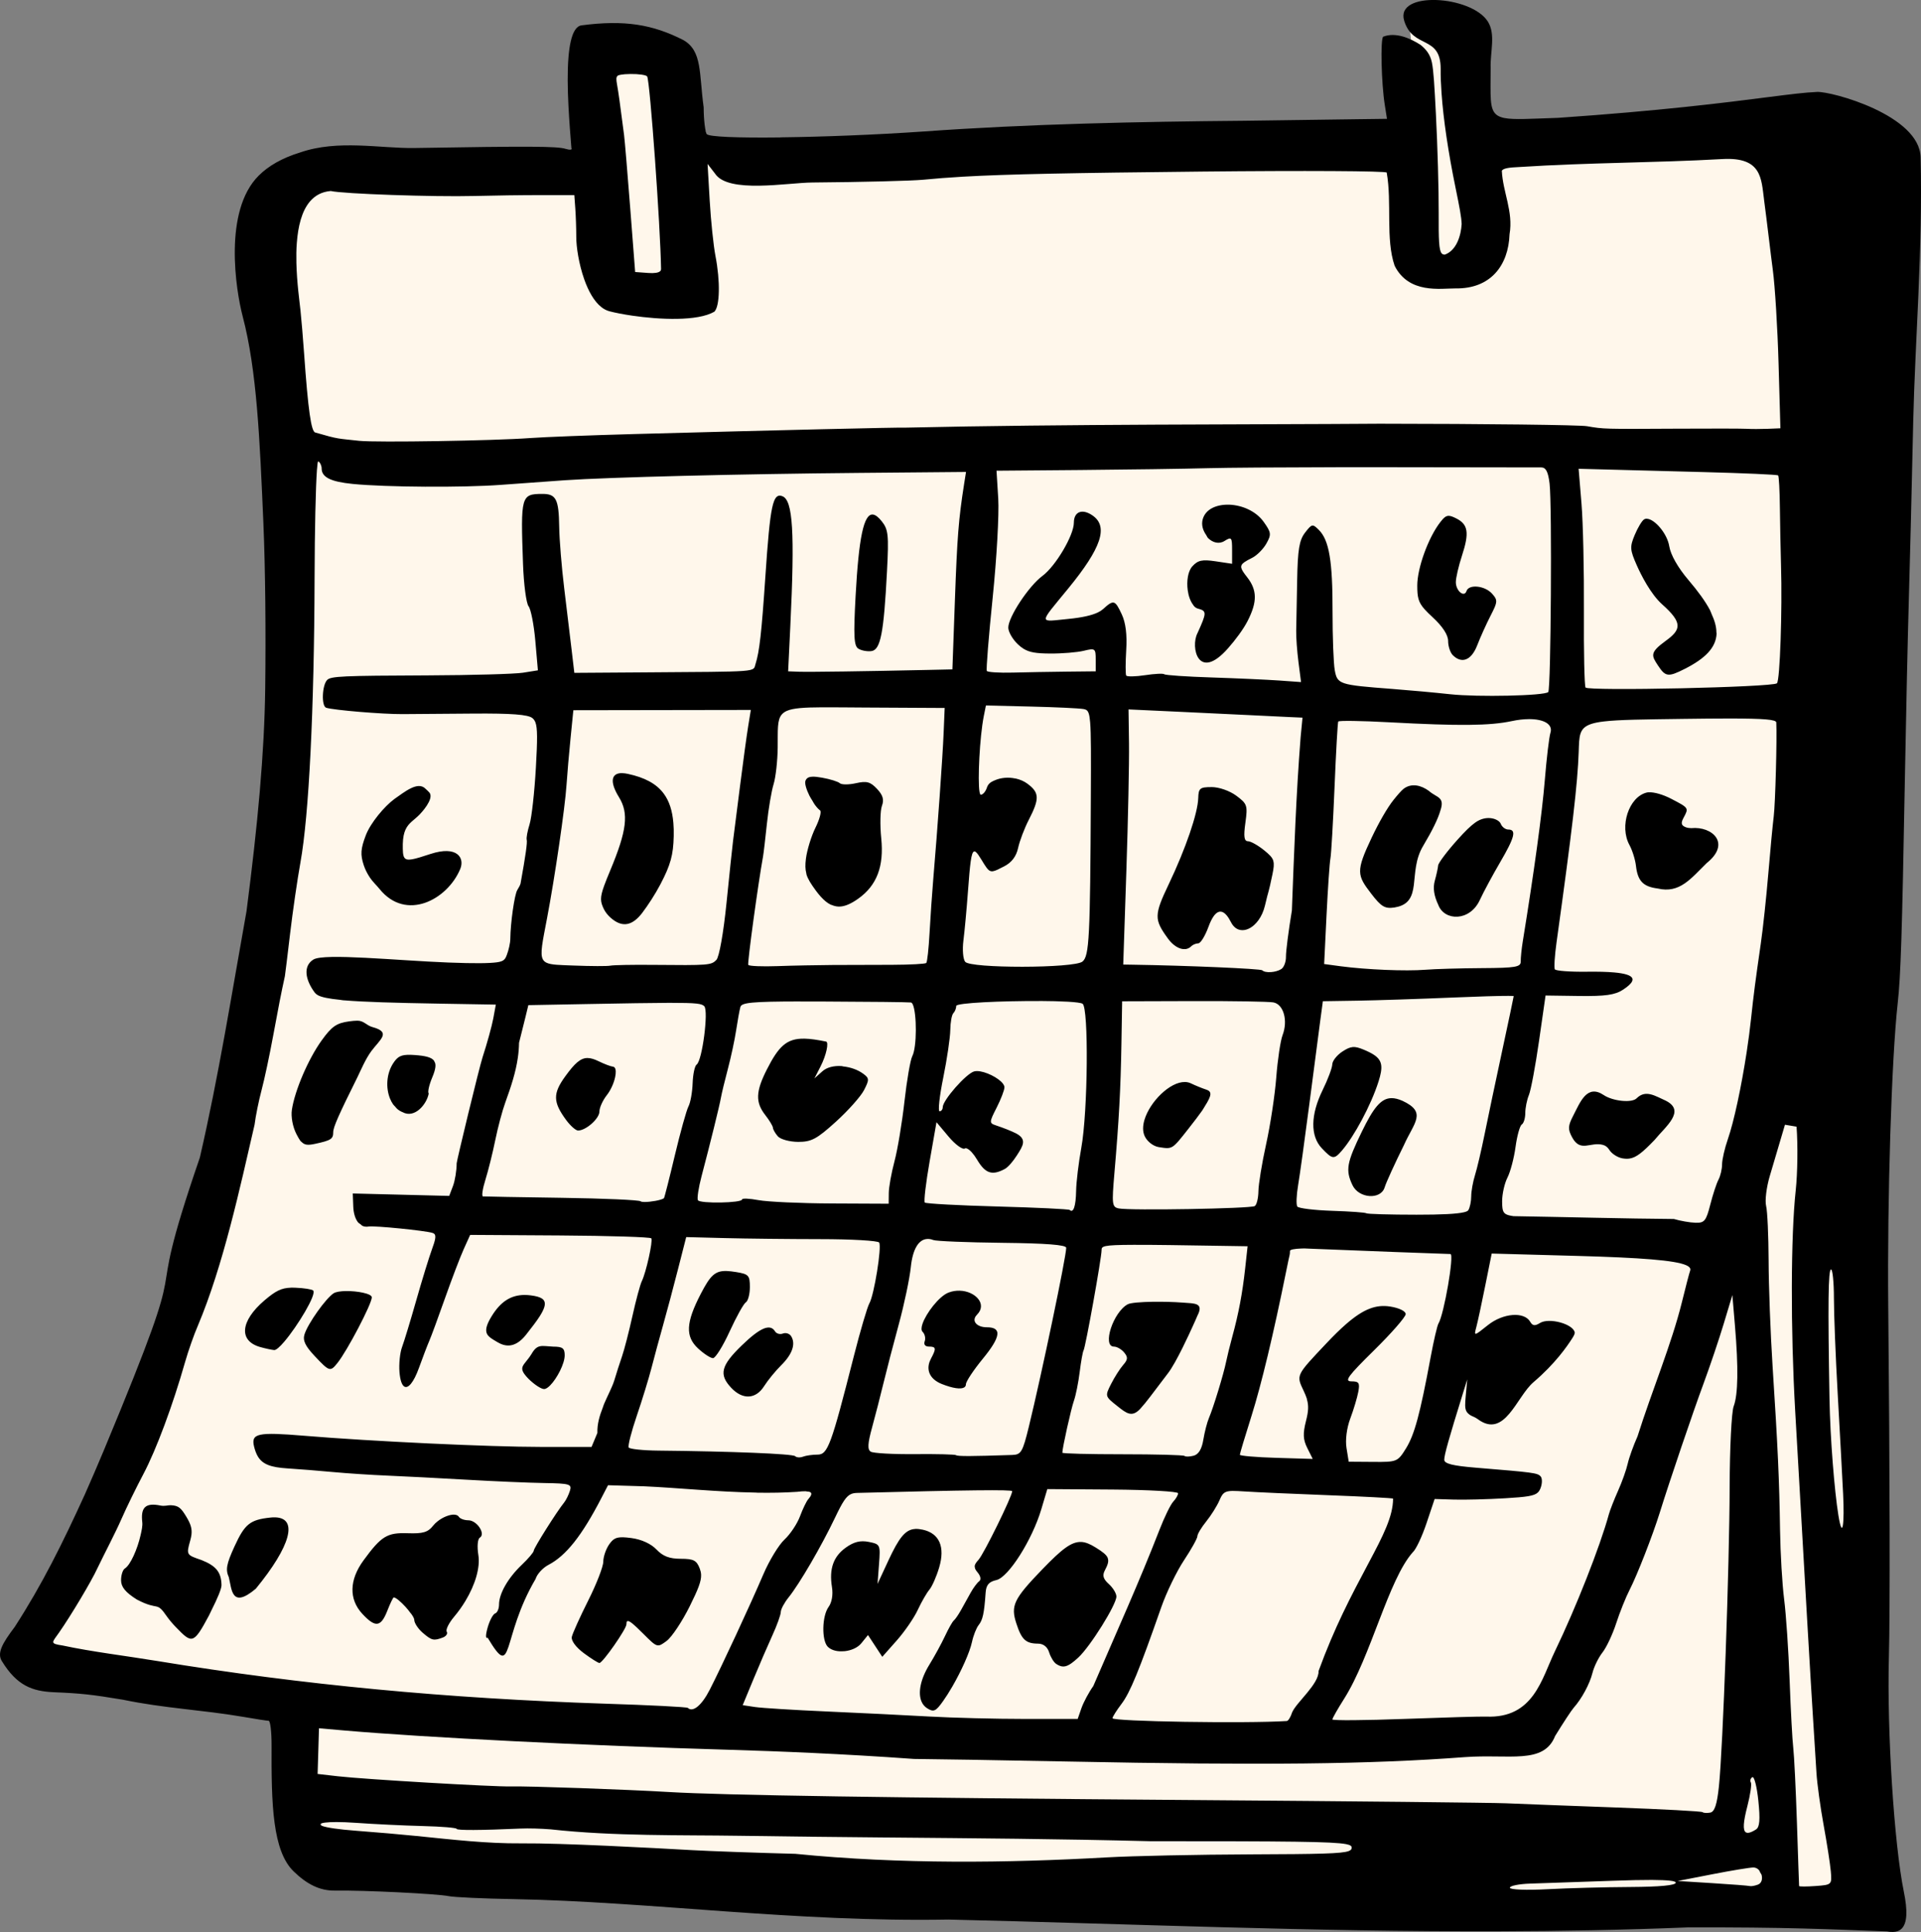 <?xml version="1.0" encoding="UTF-8"?> <svg xmlns="http://www.w3.org/2000/svg" width="175.665mm" height="176.649mm" viewBox="0 0 175.665 176.649"><rect x="0" y="0" width="175.665" height="176.649" fill="#808080" stroke="none"/><path d="m 5899.264,1816.636 c 1.634,-5.63 19.681,-2.189 29.521,-3.283 l 0.362,-10.903 6.601,0.852 3.323,9.873 64.298,-2.078 -1.142,-10.928 6.016,0.05 1.532,11.154 33.727,-0.602 1.002,161.64 -140.867,-3.233 -2.841,-14.337 -24.146,-4.942 c 28.854,-45.19 22.669,-108.729 22.614,-133.263 z" color="#000" overflow="visible" fill="#FFF7EB" paint-order="fill markers stroke" transform="translate(-156.312,254.443) translate(-5716.985,-2051.917)"></path><path d="m 6001.7,1799.368 c 0.807,2.619 3.337,1.278 3.338,4.395 -0.01,0.669 0.021,1.411 0.079,2.216 v 0 c 0.17,2.416 0.611,5.401 1.29,8.706 0.351,1.709 0.529,2.635 0.551,3.277 -0.061,1.039 -0.466,2.415 -1.541,2.794 -0.125,0 -0.223,-0.032 -0.3,-0.131 -0.232,-0.297 -0.272,-1.199 -0.26,-3.661 0.011,-2.086 -0.105,-6.173 -0.256,-9.083 -0.134,-2.586 -0.208,-3.913 -0.364,-4.688 -0.156,-0.774 -0.574,-1.242 -1.038,-1.616 -0.954,-0.613 -2.285,-1.192 -3.422,-0.746 -0.129,0.129 -0.169,1.193 -0.139,2.471 v 0 c 0.03,1.277 0.132,2.768 0.287,3.749 l 0.203,1.288 -2.935,0.038 c -1.615,0.021 -6.161,0.083 -10.103,0.139 -9.687,0.083 -19.748,0.29 -29.345,0.981 -4.426,0.306 -9.215,0.488 -12.986,0.535 -0.05,0 -0.116,0 -0.165,0.01 v 0 c -3.793,0.044 -6.505,-0.053 -6.668,-0.309 -0.076,-0.12 -0.146,-0.455 -0.198,-0.899 v 0 c -0.052,-0.444 -0.084,-0.995 -0.085,-1.548 -0.215,-1.551 -0.243,-2.842 -0.436,-3.869 v 0 c -0.048,-0.257 -0.107,-0.497 -0.181,-0.72 -0.149,-0.447 -0.362,-0.828 -0.683,-1.143 -0.16,-0.157 -0.347,-0.297 -0.566,-0.421 -2.812,-1.429 -5.377,-1.857 -9.321,-1.338 -0.117,0.018 -0.224,0.068 -0.322,0.143 -0.098,0.075 -0.186,0.177 -0.266,0.303 v 0 c -0.318,0.503 -0.497,1.383 -0.586,2.445 -0.222,2.655 0.121,6.449 0.266,8.325 0.026,0.042 0.029,0.075 0.016,0.099 -0.013,0.024 -0.047,0.041 -0.094,0.047 -0.096,0.013 -0.255,-0.011 -0.452,-0.072 -0.189,-0.06 -0.485,-0.106 -0.988,-0.138 -0.503,-0.032 -1.213,-0.051 -2.232,-0.057 -2.037,-0.011 -5.307,0.029 -10.615,0.118 -3.116,0.047 -6.983,-0.796 -10.448,0.409 -1.664,0.511 -2.897,1.232 -3.79,2.124 -3.225,3.222 -2.096,10.427 -1.455,12.866 1.289,4.908 1.558,11.108 1.891,18.879 0.185,4.315 0.231,10.135 0.168,15.096 -0.074,5.944 -0.677,12.421 -1.709,20.4 v 0 c -1.351,7.53 -2.538,15.042 -4.267,22.527 -5.787,16.831 0.234,5.134 -8.796,26.811 -0.555,1.321 -1.127,2.658 -1.726,4.005 -2.042,4.476 -3.905,8.235 -6.412,12.11 -1.145,1.512 -1.618,2.385 -1.181,3.104 1.386,2.279 2.812,2.767 4.722,2.86 2.517,0.103 3.504,0.21 6.368,0.687 3.745,0.782 7.213,0.924 10.936,1.557 1.164,0.202 2.236,0.369 2.381,0.369 0.145,0 0.27,1.008 0.265,2.238 -0.025,5.387 0.083,9.659 2.022,11.536 1.194,1.156 2.373,1.77 3.754,1.751 2.628,-0.04 9.342,0.288 10.414,0.507 0.505,0.103 3.182,0.226 5.947,0.273 3.129,0.058 6.299,0.22 9.515,0.426 3.216,0.206 6.476,0.456 9.786,0.691 3.31,0.235 6.668,0.455 10.08,0.6 3.411,0.145 6.875,0.216 10.395,0.153 16.717,0.391 33.273,1.122 50.321,1.07 5.683,-0.016 11.42,-0.121 17.236,-0.353 9.106,-0.031 12.916,0.17 18.246,0.365 0.204,0.04 0.391,0.058 0.559,0.052 0.337,-0.011 0.604,-0.117 0.8,-0.318 0.491,-0.504 0.546,-1.61 0.186,-3.366 -0.888,-4.333 -1.548,-14.672 -1.366,-21.445 0.111,-4.121 0.087,-16.668 -0.06,-32.102 -0.024,-2.473 -0.016,-5.125 0.016,-7.79 0.033,-2.665 0.091,-5.343 0.171,-7.87 0.158,-5.054 0.398,-9.505 0.679,-12.034 0.275,-2.471 0.4,-6.33 0.648,-20.108 0.11,-6.112 0.276,-13.652 0.369,-16.756 0.093,-3.104 0.275,-10.486 0.404,-16.404 0.161,-7.091 0.879,-15.744 0.674,-24.07 -0.094,-3.856 -8.123,-6.033 -9.46,-5.978 -2.151,0.088 -5.491,0.684 -12.118,1.378 -3.079,0.322 -6.824,0.666 -11.567,0.992 -2.519,0.082 -4.017,0.19 -4.906,0.018 -0.296,-0.057 -0.524,-0.145 -0.7,-0.275 -0.704,-0.52 -0.568,-1.715 -0.568,-4.306 -0.048,-1.46 0.482,-3.079 -0.259,-4.247 -1.518,-2.39 -8.493,-2.82 -7.647,-0.073 z m -70.757,4.872 c 0.763,-0.011 1.453,0.09 1.534,0.224 0.064,0.106 0.172,1.012 0.298,2.374 0.126,1.362 0.271,3.179 0.411,5.107 0.278,3.856 0.532,8.155 0.562,10.136 0,0.071 -0.024,0.132 -0.075,0.182 -0.152,0.152 -0.533,0.212 -1.106,0.17 l -1.189,-0.087 -0.45,-5.821 c -0.247,-3.201 -0.501,-6.218 -0.564,-6.704 -0.406,-3.127 -0.499,-3.8 -0.645,-4.633 -0.076,-0.435 -0.095,-0.667 0.067,-0.793 0.062,-0.048 0.18,-0.07 0.303,-0.092 0.197,-0.036 0.453,-0.056 0.854,-0.062 z m 103.666,11.494 c 0.277,2.081 0.608,4.981 0.804,6.436 0.196,1.455 0.432,5.305 0.524,8.555 l 0.168,5.909 -1.169,0.048 c -0.643,0.024 -1.486,0.026 -1.874,0 -0.388,-0.024 -3.246,-0.032 -6.35,-0.013 -3.406,0.019 -5.093,0.029 -6.122,0 -1.028,-0.028 -1.398,-0.093 -2.169,-0.226 -0.679,-0.117 -9.212,-0.22 -18.962,-0.228 -11.538,0.085 -28.625,0.024 -43.392,0.36 -0.622,-0.032 -11.393,0.222 -24.782,0.586 -3.978,0.108 -8.264,0.273 -9.525,0.367 -1.627,0.121 -5.136,0.226 -8.435,0.279 -3.299,0.053 -6.388,0.056 -7.176,-0.026 -1.986,-0.224 -1.83,-0.121 -4.011,-0.758 -0.383,-0.041 -0.667,-2.031 -1.037,-7.274 -0.096,-1.358 -0.243,-3.104 -0.326,-3.88 -0.088,-0.845 -0.333,-2.546 -0.375,-4.359 -0.013,-0.604 -0.01,-1.222 0.039,-1.824 0.111,-1.505 0.446,-2.917 1.212,-3.805 0.46,-0.533 1.075,-0.878 1.891,-0.942 1.123,0.262 9.47,0.551 13.102,0.455 1.746,-0.047 4.524,-0.085 6.173,-0.082 h 2.999 l 0.089,1.221 c 0.049,0.672 0.088,1.847 0.088,2.613 0,0.894 0.232,2.459 0.729,3.867 0.373,1.056 0.895,2.024 1.582,2.554 0.229,0.177 0.475,0.305 0.741,0.372 0.513,0.134 1.239,0.277 2.072,0.398 2.499,0.364 5.96,0.53 7.504,-0.363 0.253,-0.253 0.391,-0.947 0.408,-1.871 0.019,-0.923 -0.085,-2.076 -0.311,-3.245 -0.18,-0.931 -0.416,-3.201 -0.523,-5.044 l -0.195,-3.352 0.68,0.882 c 1.195,1.848 6.606,0.835 8.901,0.817 4.521,-0.036 9.094,-0.15 10.161,-0.255 1.105,-0.108 2.25,-0.198 3.597,-0.276 4.039,-0.232 9.89,-0.345 21.892,-0.469 9.265,-0.096 16.856,-0.054 16.872,0.093 0.492,2.754 -0.119,6.067 0.727,8.526 1.305,2.579 4.177,2.062 5.57,2.064 3.169,0.05 4.837,-2.06 4.937,-4.956 0.357,-2.073 -0.617,-3.849 -0.706,-5.803 0.13,-0.213 0.596,-0.299 1.618,-0.34 6.394,-0.414 12.289,-0.374 18.557,-0.727 3.603,-0.203 3.546,1.775 3.804,3.716 z m -132.201,23.926 v 0 c 0.166,0.102 0.302,0.396 0.302,0.652 0,0.199 0.052,0.374 0.162,0.528 0.11,0.154 0.276,0.287 0.505,0.401 0.459,0.228 1.168,0.381 2.168,0.48 3.033,0.301 10.089,0.345 13.569,0.084 1.746,-0.131 4.366,-0.32 5.821,-0.42 4.019,-0.276 15.979,-0.575 26.904,-0.672 l 9.795,-0.087 -0.172,1.089 c -0.51,3.25 -0.633,4.817 -0.843,10.614 l -0.23,6.35 -2.293,0.05 c -5.667,0.126 -10.841,0.198 -11.743,0.164 l -0.985,-0.037 0.2,-4.145 c 0.207,-4.287 0.266,-7.162 0.153,-9.01 -0.056,-0.924 -0.155,-1.592 -0.3,-2.052 -0.145,-0.46 -0.336,-0.711 -0.575,-0.803 -0.33,-0.127 -0.569,-0.049 -0.763,0.445 -0.065,0.165 -0.125,0.375 -0.181,0.641 -0.113,0.53 -0.211,1.277 -0.31,2.303 -0.099,1.026 -0.197,2.332 -0.308,3.98 -0.347,5.128 -0.539,6.839 -0.899,7.974 -0.059,0.186 -0.058,0.322 -0.191,0.423 -0.133,0.101 -0.399,0.166 -0.993,0.21 -1.187,0.089 -3.682,0.093 -9.035,0.13 l -6.35,0.043 -0.247,-2.097 c -0.135,-1.154 -0.439,-3.684 -0.677,-5.625 -0.237,-1.94 -0.445,-4.48 -0.46,-5.645 -0.01,-0.629 -0.03,-1.131 -0.079,-1.53 -0.048,-0.399 -0.122,-0.695 -0.234,-0.913 -0.225,-0.435 -0.604,-0.555 -1.235,-0.551 -0.485,0 -0.851,0.013 -1.125,0.127 -0.137,0.057 -0.25,0.138 -0.343,0.258 -0.093,0.119 -0.166,0.275 -0.223,0.479 -0.225,0.818 -0.18,2.412 -0.069,5.526 0.066,1.868 0.295,3.614 0.507,3.88 0.212,0.267 0.491,1.694 0.619,3.172 l 0.235,2.688 -1.357,0.217 c -0.746,0.119 -4.68,0.229 -8.742,0.245 -7.778,0.029 -8.83,0.077 -9.168,0.415 -0.118,0.118 -0.212,0.328 -0.278,0.577 -0.066,0.249 -0.105,0.539 -0.115,0.819 -0.021,0.559 0.076,1.077 0.302,1.148 0.345,0.11 1.637,0.258 3.071,0.377 1.434,0.119 3.009,0.21 3.918,0.204 0.873,-0.01 3.777,-0.028 6.454,-0.049 1.747,-0.013 3.002,0.01 3.87,0.075 0.868,0.066 1.347,0.177 1.544,0.34 0.115,0.095 0.205,0.211 0.272,0.385 v 0 c 0.199,0.521 0.191,1.563 0.045,4.142 -0.127,2.241 -0.386,4.571 -0.576,5.179 -0.191,0.608 -0.308,1.243 -0.262,1.411 0.068,0.248 -0.094,1.4 -0.564,4.011 -0.019,0.097 -0.153,0.365 -0.3,0.597 -0.25,0.394 -0.623,3.005 -0.636,4.458 0,0.356 -0.145,1.01 -0.314,1.455 -0.152,0.399 -0.245,0.601 -0.924,0.691 -0.679,0.09 -1.944,0.116 -4.436,0.019 -4.666,-0.181 -11.353,-0.875 -12.331,-0.274 -0.959,0.59 -0.755,1.841 0.118,3.017 0.064,0.085 0.151,0.163 0.273,0.234 0.333,0.193 1.005,0.328 2.069,0.436 0.103,0.011 0.131,0.027 0.244,0.037 v 0 c 0.045,0 0.135,0.01 0.182,0.011 1.704,0.142 4.381,0.225 8.74,0.299 l 5.055,0.086 -0.232,1.259 c -0.128,0.692 -0.569,2.291 -0.98,3.552 -0.319,0.979 -2.37,9.482 -2.37,9.698 0,0.655 -0.153,1.594 -0.341,2.087 l -0.341,0.896 -4.409,-0.111 -4.409,-0.111 0.044,1.183 c 0.01,0.31 0.056,0.588 0.128,0.83 v 0 c 0.072,0.241 0.172,0.446 0.294,0.607 0.068,0.09 0.159,0.132 0.241,0.194 0.066,0.05 0.12,0.124 0.193,0.155 v 0 c 0.165,0.069 0.348,0.089 0.546,0.054 0.531,-0.094 5.176,0.37 5.849,0.584 0.087,0.028 0.152,0.068 0.194,0.129 0.127,0.183 0.049,0.555 -0.241,1.345 -0.269,0.734 -0.918,2.842 -1.442,4.685 -0.524,1.843 -1.109,3.767 -1.3,4.276 -0.191,0.509 -0.297,1.54 -0.235,2.293 0.06,0.736 0.216,1.169 0.428,1.309 0.354,0.234 0.866,-0.348 1.355,-1.704 0.35,-0.97 0.775,-2.082 0.945,-2.47 0.17,-0.388 0.813,-2.134 1.429,-3.88 0.616,-1.746 1.386,-3.767 1.712,-4.489 l 0.593,-1.314 8.217,0.051 c 4.52,0.028 8.278,0.146 8.351,0.264 0.157,0.254 -0.483,3.135 -0.871,3.919 -0.149,0.302 -0.534,1.73 -0.855,3.175 -0.321,1.445 -0.749,3.104 -0.951,3.686 -0.202,0.582 -0.52,1.574 -0.708,2.204 -0.189,0.616 -0.591,1.349 -0.939,2.162 v 0 c -0.045,0.105 -0.073,0.223 -0.116,0.331 -0.286,0.726 -0.521,1.498 -0.493,2.314 l -0.533,1.278 h -4.67 c -4.62,0 -15.463,-0.507 -21.602,-1.019 -1.062,-0.088 -1.898,-0.146 -2.55,-0.165 -1.304,-0.037 -1.873,0.083 -2.043,0.433 v 0 c -0.085,0.175 -0.07,0.406 0,0.704 0.088,0.361 0.197,0.658 0.341,0.905 v 0 c 0.434,0.739 1.194,1.012 2.718,1.108 1.036,0.065 2.916,0.216 4.176,0.334 1.261,0.118 3.483,0.264 4.939,0.324 1.455,0.06 4.71,0.228 7.232,0.374 2.522,0.146 5.734,0.283 7.138,0.306 1.176,0.018 1.81,0.043 2.125,0.141 0.158,0.049 0.236,0.116 0.262,0.21 0.026,0.094 0,0.215 -0.049,0.371 -0.118,0.373 -0.354,0.849 -0.524,1.058 -0.664,0.816 -2.779,4.168 -2.779,4.405 0,0.138 -0.49,0.718 -1.09,1.288 -1.258,1.195 -2.085,2.638 -2.085,3.635 0,0.382 -0.159,0.747 -0.352,0.811 -0.194,0.065 -0.501,0.637 -0.683,1.271 -0.101,0.349 -0.151,0.618 -0.153,0.783 0,0.083 0.011,0.141 0.036,0.169 0.024,0.029 0.061,0.029 0.111,0 0.601,1.006 0.977,1.51 1.252,1.616 v 0 c 0.551,0.21 0.701,-1.171 1.445,-3.311 0.186,-0.535 0.41,-1.118 0.685,-1.735 v 0 c 0.276,-0.617 0.605,-1.269 1.001,-1.942 0.064,-0.219 0.229,-0.474 0.443,-0.708 0.214,-0.234 0.476,-0.447 0.736,-0.582 0.403,-0.21 0.795,-0.481 1.185,-0.825 0.39,-0.343 0.778,-0.758 1.172,-1.256 0.787,-0.994 1.596,-2.316 2.49,-4.044 l 0.598,-1.156 3.306,0.098 c 3.044,0.136 6.635,0.514 10.226,0.576 0.047,0 0.093,0.01 0.139,0.01 1.212,0.018 2.424,0 3.614,-0.08 0.328,-0.04 0.591,-0.058 0.794,-0.053 0.034,0 0.041,0.013 0.072,0.016 0.151,0.011 0.285,0.028 0.353,0.072 0.164,0.107 0.092,0.315 -0.193,0.637 -0.163,0.184 -0.504,0.891 -0.757,1.57 -0.253,0.679 -0.888,1.632 -1.412,2.117 -0.524,0.485 -1.394,1.914 -1.934,3.175 -1.223,2.854 -3.833,8.473 -4.917,10.583 -0.362,0.706 -0.745,1.225 -1.095,1.512 -0.175,0.144 -0.341,0.229 -0.492,0.252 -0.152,0.024 -0.289,-0.016 -0.404,-0.126 -0.088,-0.083 -3.492,-0.256 -7.567,-0.385 -14.446,-0.479 -27.654,-1.716 -40.922,-3.898 -2.848,-0.469 -6.01,-0.847 -8.685,-1.422 -1.203,-0.179 -0.969,-0.263 -0.338,-1.163 0.545,-0.778 1.295,-1.966 1.972,-3.101 0.677,-1.135 1.282,-2.217 1.539,-2.782 0.741,-1.538 1.603,-3.145 2.237,-4.586 0.425,-0.97 1.318,-2.796 1.984,-4.057 1.172,-2.219 2.673,-6.253 3.798,-10.203 0.299,-1.052 0.83,-2.56 1.177,-3.351 1.157,-2.743 2.117,-5.884 2.956,-9.065 v 0 c 0.839,-3.181 1.557,-6.402 2.228,-9.306 0.094,-0.776 0.385,-2.205 0.643,-3.175 0.259,-0.97 0.732,-3.193 1.053,-4.939 0.487,-2.647 0.748,-3.971 1.076,-5.468 0.021,-0.097 0.236,-1.843 0.476,-3.88 0.241,-2.037 0.667,-4.974 0.948,-6.527 0.775,-4.289 1.257,-13.985 1.292,-26.006 0.013,-4.47 0.102,-8.284 0.215,-9.868 0.038,-0.528 0.078,-0.808 0.119,-0.783 z m 93.052,0.533 v 0 h 5.32 c 7.082,0.013 13.139,0.021 13.459,0.019 0.211,0 0.368,0.1 0.489,0.334 0.121,0.235 0.205,0.603 0.269,1.137 0.058,0.485 0.095,1.904 0.114,3.764 0.037,3.719 0,9.2 -0.08,12.495 -0.041,1.647 -0.094,2.749 -0.156,2.81 -0.085,0.085 -0.531,0.157 -1.191,0.213 -1.32,0.112 -3.497,0.16 -5.365,0.118 -0.934,-0.021 -1.791,-0.065 -2.425,-0.134 -1.358,-0.148 -3.739,-0.366 -5.292,-0.484 -2.423,-0.184 -3.676,-0.289 -4.353,-0.51 v 0 c -0.169,-0.055 -0.302,-0.117 -0.408,-0.19 -0.106,-0.072 -0.187,-0.155 -0.249,-0.251 -0.124,-0.192 -0.179,-0.436 -0.238,-0.757 -0.115,-0.625 -0.205,-3.042 -0.203,-5.371 0.01,-4.613 -0.312,-6.519 -1.25,-7.457 -0.144,-0.144 -0.256,-0.251 -0.353,-0.318 -0.194,-0.134 -0.328,-0.108 -0.533,0.105 -0.103,0.106 -0.224,0.26 -0.38,0.462 -0.53,0.69 -0.671,1.546 -0.721,4.386 -0.034,1.94 -0.073,4.004 -0.087,4.586 -0.013,0.582 0.08,1.875 0.209,2.874 l 0.234,1.815 -2.007,-0.144 c -1.104,-0.078 -3.883,-0.203 -6.174,-0.278 -2.292,-0.074 -4.237,-0.206 -4.324,-0.293 -0.087,-0.087 -0.877,-0.049 -1.756,0.085 -0.879,0.133 -1.655,0.148 -1.726,0.033 -0.072,-0.116 -0.07,-1.164 0,-2.328 0.088,-1.405 -0.048,-2.502 -0.404,-3.263 -0.156,-0.333 -0.28,-0.586 -0.394,-0.763 v 0 c -0.114,-0.177 -0.218,-0.279 -0.332,-0.311 -0.115,-0.033 -0.24,0.01 -0.397,0.104 -0.158,0.1 -0.347,0.263 -0.59,0.484 -0.122,0.11 -0.279,0.212 -0.471,0.305 -0.577,0.277 -1.473,0.474 -2.695,0.593 -0.69,0.067 -1.208,0.136 -1.553,0.149 -0.345,0.013 -0.518,-0.029 -0.518,-0.185 0,-0.156 0.171,-0.425 0.514,-0.865 v 0 c 0.344,-0.44 0.859,-1.051 1.546,-1.891 0.755,-0.922 1.363,-1.736 1.826,-2.454 v 0 c 0.464,-0.718 0.783,-1.339 0.964,-1.877 v 0 c 0.361,-1.076 0.163,-1.818 -0.56,-2.324 -0.951,-0.667 -1.724,-0.374 -1.724,0.653 0,1.148 -1.67,3.973 -2.875,4.863 -1.248,0.923 -3.122,3.76 -3.122,4.726 0,0.386 0.397,1.074 0.882,1.53 0.177,0.167 0.346,0.302 0.525,0.411 0.536,0.328 1.161,0.422 2.385,0.43 1.115,0.01 2.517,-0.107 3.115,-0.253 1.035,-0.253 1.088,-0.214 1.088,0.807 v 1.073 l -2.675,0.028 c -1.471,0.016 -3.682,0.055 -4.913,0.088 -1.231,0.033 -2.298,-0.035 -2.37,-0.152 -0.072,-0.116 0.169,-3.133 0.536,-6.703 0.183,-1.785 0.332,-3.695 0.424,-5.335 v 0 c 0.092,-1.64 0.128,-3.009 0.085,-3.713 l -0.158,-2.557 7.681,-0.063 c 4.225,-0.035 9.507,-0.111 11.738,-0.17 1.673,-0.044 6.378,-0.077 11.614,-0.085 z m 22.193,0.143 2.412,0.064 c 1.326,0.035 5.403,0.143 9.059,0.239 3.656,0.096 6.703,0.231 6.774,0.301 0.07,0.07 0.143,1.392 0.159,2.936 0.019,1.545 0.064,3.921 0.104,5.279 0.062,2.073 0.037,4.709 -0.037,6.858 -0.037,1.075 -0.087,2.027 -0.144,2.727 -0.057,0.7 -0.123,1.147 -0.192,1.21 -0.197,0.18 -4.519,0.364 -8.819,0.458 -2.15,0.047 -4.294,0.072 -5.914,0.064 -0.811,-0.01 -1.49,-0.016 -1.973,-0.039 -0.483,-0.021 -0.77,-0.055 -0.797,-0.098 -0.103,-0.167 -0.169,-3.306 -0.148,-6.977 0.021,-3.671 -0.077,-8.102 -0.222,-9.848 z m -31.941,3.285 c -0.29,-0.011 -0.572,0.01 -0.836,0.06 -0.529,0.101 -0.985,0.326 -1.285,0.679 -0.149,0.176 -0.26,0.384 -0.321,0.624 -0.131,0.521 0.047,1.01 0.324,1.406 0.065,0.093 0.099,0.211 0.178,0.288 0.207,0.203 0.455,0.347 0.714,0.401 0.259,0.054 0.528,0.019 0.777,-0.137 0.163,-0.102 0.288,-0.174 0.384,-0.207 0.096,-0.033 0.164,-0.028 0.211,0.027 0.094,0.11 0.107,0.417 0.107,1.001 v 1.259 l -1.507,-0.226 c -0.614,-0.092 -1.02,-0.117 -1.335,-0.049 -0.158,0.034 -0.293,0.091 -0.42,0.175 -0.127,0.084 -0.247,0.194 -0.373,0.334 -0.104,0.114 -0.189,0.256 -0.256,0.418 v 0 c -0.067,0.162 -0.118,0.343 -0.151,0.535 -0.068,0.386 -0.07,0.816 -0.016,1.226 0.07,0.53 0.243,1.006 0.484,1.325 0.039,0.051 0.071,0.117 0.114,0.159 0.102,0.1 0.215,0.17 0.338,0.203 0.204,0.053 0.357,0.103 0.458,0.177 0.202,0.147 0.197,0.391 -0.021,0.958 v 0 c -0.108,0.283 -0.27,0.647 -0.485,1.12 -0.647,1.248 0.061,4.468 2.789,1.384 0.698,-0.788 1.421,-1.764 1.804,-2.516 0.445,-0.872 0.664,-1.578 0.656,-2.213 v 0 c -0.01,-0.635 -0.244,-1.2 -0.709,-1.79 -0.597,-0.76 -0.726,-1.028 -0.237,-1.371 0.163,-0.115 0.395,-0.238 0.701,-0.391 0.434,-0.216 1.02,-0.805 1.302,-1.307 0.233,-0.416 0.345,-0.668 0.312,-0.937 v 0 c -0.033,-0.269 -0.211,-0.556 -0.557,-1.041 -0.355,-0.499 -0.852,-0.881 -1.404,-1.145 -0.276,-0.132 -0.566,-0.234 -0.859,-0.305 v 0 c -0.294,-0.072 -0.59,-0.114 -0.879,-0.125 z m -32.591,0.9 c -0.844,-0.092 -1.295,2.159 -1.582,7.405 -0.201,3.688 -0.156,4.594 0.243,4.853 0.27,0.175 0.809,0.278 1.197,0.228 0.419,-0.054 0.703,-0.46 0.919,-1.565 0.108,-0.553 0.199,-1.28 0.281,-2.225 0.082,-0.945 0.156,-2.108 0.23,-3.532 0.085,-1.646 0.115,-2.596 0.048,-3.228 -0.067,-0.632 -0.23,-0.946 -0.53,-1.321 -0.303,-0.379 -0.57,-0.589 -0.807,-0.615 z m 52.686,0.12 c -0.281,-0.019 -0.478,0.156 -0.801,0.572 -0.275,0.353 -0.544,0.792 -0.793,1.276 -0.249,0.484 -0.478,1.015 -0.673,1.551 v 0 c -0.39,1.073 -0.642,2.171 -0.642,2.977 0,1.058 0.092,1.512 0.665,2.159 v 0 c 0.191,0.216 0.435,0.452 0.746,0.74 0.454,0.42 0.807,0.822 1.046,1.19 0.239,0.367 0.365,0.7 0.365,0.978 0,0.238 0.047,0.502 0.124,0.736 v 0 c 0.077,0.233 0.182,0.436 0.298,0.553 0.62,0.62 1.272,0.575 1.782,-0.064 0.17,-0.213 0.325,-0.492 0.457,-0.835 0.28,-0.728 0.83,-1.945 1.22,-2.704 0.166,-0.323 0.29,-0.573 0.376,-0.776 0.256,-0.61 0.158,-0.798 -0.253,-1.252 -0.164,-0.181 -0.378,-0.326 -0.61,-0.432 -0.463,-0.211 -0.998,-0.265 -1.351,-0.135 -0.176,0.065 -0.307,0.175 -0.36,0.335 -0.105,0.315 -0.349,0.313 -0.568,0.132 -0.218,-0.181 -0.41,-0.541 -0.41,-0.942 0,-0.389 0.252,-1.478 0.561,-2.421 0.343,-1.05 0.485,-1.765 0.403,-2.287 -0.041,-0.261 -0.137,-0.473 -0.293,-0.655 -0.155,-0.181 -0.369,-0.332 -0.644,-0.469 -0.276,-0.138 -0.475,-0.217 -0.644,-0.228 z m 18.103,0.264 c -0.102,-0.01 -0.195,0.013 -0.276,0.064 -0.191,0.118 -0.575,0.757 -0.852,1.421 -0.456,1.091 -0.437,1.355 0.193,2.778 0.383,0.865 1.265,2.626 2.322,3.568 1.898,1.692 1.735,2.308 0.32,3.334 -1.484,1.075 -1.294,1.355 -0.716,2.238 0.693,1.057 0.939,1.091 2.443,0.331 0.949,-0.479 1.666,-0.968 2.153,-1.496 0.487,-0.529 0.744,-1.097 0.772,-1.734 v 0 c 0,-0.036 -0.016,-0.078 -0.016,-0.115 0,-0.514 -0.161,-1.082 -0.449,-1.702 -0.053,-0.114 -0.076,-0.216 -0.138,-0.335 -0.215,-0.403 -0.486,-0.831 -0.814,-1.288 v 0 c -0.328,-0.457 -0.713,-0.943 -1.154,-1.46 -0.483,-0.566 -0.89,-1.143 -1.193,-1.676 v 0 c -0.303,-0.534 -0.502,-1.025 -0.566,-1.422 -0.093,-0.575 -0.422,-1.19 -0.817,-1.667 -0.395,-0.477 -0.855,-0.816 -1.212,-0.837 z m -60.456,17.073 4.111,0.099 c 2.261,0.054 4.429,0.156 4.817,0.227 0.086,0.016 0.16,0.033 0.226,0.068 0.198,0.103 0.313,0.355 0.377,1.142 v 0 c 0.086,1.05 0.082,3.051 0.063,6.92 -0.03,6.396 -0.066,10.007 -0.172,12.084 v 0 c -0.106,2.076 -0.282,2.618 -0.591,2.874 -0.187,0.155 -0.919,0.273 -1.92,0.352 -1,0.079 -2.27,0.121 -3.531,0.123 h -0.106 c -2.484,0 -4.915,-0.146 -5.169,-0.451 -0.197,-0.236 -0.271,-1.11 -0.164,-1.941 0.107,-0.831 0.295,-2.859 0.417,-4.508 0.186,-2.514 0.295,-3.55 0.553,-3.639 0.052,-0.019 0.11,0 0.175,0.056 0.131,0.107 0.294,0.349 0.502,0.691 0.198,0.325 0.344,0.569 0.474,0.74 0.388,0.514 0.622,0.38 1.621,-0.137 0.674,-0.349 1.095,-0.907 1.26,-1.676 0.137,-0.634 0.574,-1.787 0.973,-2.563 0.501,-0.974 0.746,-1.597 0.727,-2.079 -0.01,-0.241 -0.085,-0.448 -0.227,-0.645 -0.143,-0.197 -0.352,-0.385 -0.629,-0.59 -0.299,-0.221 -0.658,-0.373 -1.036,-0.462 -0.024,-0.01 -0.048,0 -0.072,-0.01 -0.648,-0.137 -1.31,-0.069 -1.821,0.147 -0.216,0.091 -0.427,0.182 -0.562,0.331 -0.093,0.103 -0.163,0.219 -0.204,0.348 -0.115,0.363 -0.369,0.66 -0.564,0.66 -0.043,0 -0.078,-0.077 -0.105,-0.216 v 0 c 0,-0.013 0,-0.04 -0.01,-0.053 -0.178,-1.042 0.013,-4.981 0.387,-6.9 z m -14.989,0.169 v 0 c 1.014,-0.01 2.283,0.011 3.869,0.018 l 7.348,0.04 -0.096,2.293 c -0.092,2.221 -0.553,8.711 -0.951,13.405 -0.107,1.261 -0.258,3.455 -0.335,4.876 -0.077,1.421 -0.212,2.655 -0.3,2.743 -0.088,0.088 -1.492,0.162 -3.12,0.168 -1.628,0.01 -4.071,0.011 -5.429,0.016 -1.358,0.01 -3.627,0.051 -5.042,0.103 -1.415,0.052 -2.624,0 -2.688,-0.113 -0.092,-0.164 0.89,-7.364 1.351,-9.909 0.053,-0.291 0.212,-1.64 0.354,-2.998 0.142,-1.358 0.417,-2.985 0.612,-3.615 0.194,-0.63 0.362,-2.139 0.375,-3.352 0.01,-0.807 -0.01,-1.438 0.029,-1.933 0.019,-0.247 0.052,-0.459 0.108,-0.642 0.057,-0.183 0.138,-0.336 0.253,-0.465 0.115,-0.128 0.264,-0.232 0.457,-0.315 0.579,-0.248 1.556,-0.314 3.205,-0.322 z m 28.029,0.191 4.822,0.224 c 2.653,0.123 5.697,0.268 6.765,0.323 1.067,0.055 2.477,0.123 3.132,0.152 l 1.191,0.053 -0.171,1.774 c -0.209,2.642 -0.357,5.252 -0.479,7.878 v 0 c -0.122,2.627 -0.218,5.272 -0.322,7.985 -0.306,1.843 -0.549,3.739 -0.541,4.212 0.01,0.473 -0.184,0.986 -0.428,1.141 -0.252,0.16 -0.62,0.255 -0.958,0.277 -0.339,0.021 -0.648,-0.031 -0.783,-0.167 -0.144,-0.144 -6.928,-0.436 -11.881,-0.511 l -0.831,-0.013 0.286,-8.555 c 0.157,-4.705 0.266,-9.954 0.242,-11.665 z m -34.537,0.048 -0.244,1.499 c -0.135,0.824 -0.475,3.324 -0.757,5.556 -0.282,2.231 -0.565,4.453 -0.628,4.938 -0.063,0.485 -0.331,3.026 -0.595,5.645 -0.138,1.367 -0.305,2.605 -0.47,3.535 -0.165,0.93 -0.328,1.551 -0.455,1.681 -0.479,0.489 -0.675,0.504 -5.813,0.455 -1.873,-0.019 -3.619,0.016 -3.88,0.072 -0.262,0.058 -1.786,0.052 -3.387,-0.011 -1.265,-0.05 -2.038,-0.05 -2.466,-0.263 -0.142,-0.071 -0.246,-0.166 -0.318,-0.294 -0.285,-0.512 -0.044,-1.558 0.376,-3.764 0.716,-3.758 1.643,-10.096 1.78,-12.171 0.064,-0.97 0.232,-2.909 0.372,-4.308 l 0.255,-2.544 8.114,-0.013 z m 89.373,0.781 c 1.666,0 2.763,0.026 3.444,0.084 0.682,0.058 0.948,0.149 0.954,0.279 0.073,1.485 -0.088,7.424 -0.233,8.585 -0.095,0.761 -0.32,3.13 -0.499,5.265 -0.179,2.134 -0.484,4.992 -0.681,6.35 -0.506,3.5 -0.659,4.675 -0.893,6.879 -0.103,0.97 -0.241,2.01 -0.401,3.058 v 0 c -0.48,3.144 -1.163,6.361 -1.725,7.975 -0.285,0.819 -0.522,1.849 -0.525,2.288 0,0.439 -0.152,1.074 -0.331,1.411 -0.179,0.337 -0.516,1.367 -0.751,2.289 -0.188,0.739 -0.322,1.157 -0.51,1.387 -0.189,0.229 -0.432,0.271 -0.84,0.258 -0.508,-0.016 -1.398,-0.171 -1.976,-0.344 -4.235,-0.029 -10.257,-0.187 -14.666,-0.259 -0.69,-0.101 -0.93,-0.215 -1.006,-0.718 v 0 c -0.026,-0.168 -0.033,-0.379 -0.033,-0.647 0,-0.667 0.22,-1.641 0.488,-2.164 0.268,-0.524 0.601,-1.786 0.739,-2.804 0.138,-1.019 0.395,-1.941 0.57,-2.049 0.176,-0.109 0.32,-0.578 0.32,-1.043 0,-0.464 0.149,-1.209 0.332,-1.655 0.183,-0.446 0.6,-2.675 0.927,-4.953 l 0.595,-4.142 3.072,0.043 c 1.19,0.016 2.011,-0.01 2.625,-0.095 0.614,-0.088 1.022,-0.239 1.386,-0.478 0.229,-0.15 0.412,-0.289 0.551,-0.417 0.139,-0.128 0.233,-0.245 0.281,-0.353 v 0 c 0.048,-0.107 0.051,-0.204 0.01,-0.291 -0.131,-0.261 -0.676,-0.431 -1.653,-0.519 -0.651,-0.058 -1.494,-0.08 -2.533,-0.066 -1.508,0.019 -2.809,-0.079 -2.892,-0.22 -0.082,-0.141 -0.013,-1.24 0.154,-2.442 1.44,-10.34 1.93,-14.551 2.028,-17.413 0.013,-0.373 0.021,-0.698 0.042,-0.982 0.021,-0.284 0.06,-0.526 0.131,-0.733 0.072,-0.207 0.178,-0.379 0.34,-0.523 0.322,-0.287 0.864,-0.46 1.783,-0.569 1.38,-0.164 3.612,-0.185 7.235,-0.235 1.663,-0.024 3.028,-0.035 4.139,-0.036 z m -18.248,0.057 c 0.347,0 0.66,0.024 0.931,0.081 0.272,0.055 0.501,0.139 0.679,0.247 0.178,0.108 0.305,0.241 0.372,0.397 0.067,0.155 0.074,0.334 0.011,0.531 -0.119,0.375 -0.35,2.319 -0.514,4.321 -0.248,3.034 -0.978,8.376 -2.015,14.752 -0.11,0.679 -0.194,1.5 -0.186,1.826 0,0.129 -0.024,0.23 -0.113,0.31 -0.09,0.08 -0.244,0.139 -0.494,0.183 -0.501,0.087 -1.391,0.111 -2.941,0.12 -1.959,0.011 -4.29,0.079 -5.179,0.15 -1.8,0.144 -5.399,-0.01 -7.726,-0.318 l -1.523,-0.205 0.218,-4.473 c 0.12,-2.46 0.28,-4.79 0.355,-5.178 0.075,-0.388 0.245,-3.324 0.377,-6.526 0.132,-3.201 0.284,-5.9 0.339,-5.997 0.055,-0.097 2.139,-0.067 4.632,0.068 6.456,0.348 9.22,0.322 11.236,-0.107 0.558,-0.119 1.079,-0.177 1.541,-0.18 z m -82.871,4.94 c -1.039,-0.028 -1.178,0.799 -0.312,2.2 0.457,0.739 0.638,1.5 0.514,2.535 -0.124,1.035 -0.554,2.344 -1.321,4.181 -0.238,0.571 -0.42,1.02 -0.552,1.387 -0.397,1.1 -0.347,1.456 -0.024,2.126 0.131,0.272 0.349,0.547 0.595,0.77 1.134,1.027 2.063,0.68 2.902,-0.406 0,0 0,-3e-4 0,0 0.558,-0.736 1.197,-1.72 1.676,-2.632 0.231,-0.441 0.421,-0.829 0.575,-1.19 v 0 c 0.154,-0.361 0.274,-0.695 0.366,-1.028 0.184,-0.666 0.256,-1.327 0.275,-2.191 0.011,-0.428 0,-0.827 -0.032,-1.199 v 0 c -0.093,-1.117 -0.374,-1.994 -0.878,-2.676 v 0 c -0.671,-0.91 -1.738,-1.476 -3.283,-1.809 -0.185,-0.04 -0.352,-0.061 -0.501,-0.066 z m 17.383,0.328 v 0 c -0.367,0.011 -0.549,0.129 -0.642,0.373 -0.09,0.235 0.083,0.795 0.359,1.354 0.082,0.166 0.183,0.315 0.279,0.472 0.066,0.108 0.123,0.229 0.193,0.326 v 0 c 0.17,0.239 0.345,0.437 0.506,0.554 0.145,0.106 -0.045,0.82 -0.425,1.587 -0.379,0.768 -0.771,2.041 -0.87,2.831 -0.07,0.555 -0.065,0.95 0.036,1.338 0.01,0.034 0.01,0.07 0.016,0.104 v 0 c 0.066,0.211 0.165,0.422 0.304,0.659 0.14,0.237 0.32,0.498 0.548,0.809 0.313,0.425 0.611,0.756 0.907,0.996 0.148,0.12 0.295,0.216 0.445,0.29 v 0 c 0.038,0.019 0.077,0.024 0.115,0.039 0.261,0.109 0.526,0.163 0.806,0.136 0.482,-0.045 1.005,-0.289 1.613,-0.722 0.424,-0.302 0.783,-0.637 1.079,-1.01 0.296,-0.373 0.53,-0.784 0.703,-1.238 0.346,-0.908 0.446,-1.985 0.316,-3.267 -0.122,-1.206 -0.095,-2.541 0.062,-2.966 0.211,-0.57 0.094,-0.978 -0.45,-1.556 -0.152,-0.162 -0.287,-0.288 -0.42,-0.385 -0.132,-0.096 -0.262,-0.161 -0.403,-0.199 -0.283,-0.076 -0.612,-0.043 -1.1,0.067 -0.326,0.073 -0.655,0.11 -0.923,0.11 -0.268,0 -0.474,-0.037 -0.555,-0.11 -0.08,-0.073 -0.302,-0.167 -0.596,-0.258 v 0 c -0.293,-0.091 -0.658,-0.18 -1.023,-0.245 -0.375,-0.067 -0.662,-0.098 -0.883,-0.092 z m -38.212,2.022 c -0.945,0.691 -2.205,2.212 -2.63,3.323 -0.239,0.625 -0.367,1.068 -0.395,1.476 -0.028,0.409 0.043,0.783 0.204,1.272 0.129,0.391 0.327,0.779 0.574,1.147 v 0 c 0.247,0.368 0.588,0.676 0.871,1.026 2.412,2.985 6.194,0.998 7.376,-1.827 0.428,-1.024 -0.283,-2.174 -2.721,-1.376 -1.545,0.505 -2.152,0.685 -2.387,0.335 -0.141,-0.21 -0.148,-0.611 -0.143,-1.247 0.029,-1.195 0.371,-1.651 0.821,-2.055 0.225,-0.202 0.476,-0.391 0.728,-0.652 0.12,-0.124 1.308,-1.38 0.907,-1.969 -0.088,-0.105 -0.213,-0.226 -0.38,-0.376 -0.705,-0.729 -1.945,0.318 -2.823,0.922 z m 92.277,-0.928 c -0.247,0.208 -0.53,0.531 -0.911,1.004 -0.604,0.748 -1.389,2.143 -2.023,3.481 -1.466,3.092 -1.33,3.431 -0.034,5.119 0.914,1.19 1.246,1.387 2.117,1.259 1.014,-0.163 1.43,-0.652 1.632,-1.33 0.067,-0.226 0.111,-0.472 0.145,-0.735 0.136,-1.05 0.118,-2.35 0.853,-3.571 0.419,-0.704 0.759,-1.322 1.021,-1.86 0.262,-0.537 0.446,-0.993 0.553,-1.37 0.436,-1.273 -0.346,-1.161 -1.054,-1.797 -0.718,-0.517 -1.576,-0.732 -2.298,-0.199 z m -17.566,-0.145 c -1.073,0 -1.197,0.103 -1.224,1.008 -0.039,1.383 -1.153,4.635 -2.689,7.854 -0.676,1.417 -1.016,2.225 -1.026,2.898 -0.01,0.337 0.071,0.64 0.229,0.968 0.158,0.328 0.397,0.681 0.716,1.119 0.172,0.236 0.357,0.431 0.547,0.583 0.571,0.458 1.182,0.525 1.585,0.122 0.145,-0.145 0.434,-0.265 0.643,-0.265 0.208,0 0.627,-0.68 0.93,-1.511 0.154,-0.423 0.315,-0.75 0.481,-0.98 0.249,-0.345 0.509,-0.472 0.774,-0.381 0.265,0.092 0.534,0.403 0.802,0.933 0.188,0.372 0.445,0.595 0.733,0.686 v 0 c 0.432,0.136 0.934,-0.021 1.373,-0.41 0.293,-0.259 0.559,-0.622 0.759,-1.067 0.1,-0.223 0.183,-0.467 0.245,-0.729 0.146,-0.621 0.296,-1.208 0.332,-1.304 0.037,-0.097 0.193,-0.789 0.349,-1.538 0.123,-0.59 0.164,-0.938 0.081,-1.229 0,-0.013 0,-0.034 -0.01,-0.048 -0.1,-0.299 -0.347,-0.538 -0.809,-0.916 -0.28,-0.229 -0.587,-0.437 -0.858,-0.59 -0.27,-0.153 -0.503,-0.249 -0.633,-0.253 -0.091,0 -0.163,-0.03 -0.216,-0.089 -0.053,-0.059 -0.089,-0.15 -0.107,-0.281 -0.038,-0.262 -0.01,-0.683 0.081,-1.325 0.109,-0.79 0.15,-1.222 0.04,-1.549 -0.111,-0.327 -0.374,-0.55 -0.874,-0.92 -0.305,-0.226 -0.699,-0.422 -1.103,-0.563 -0.404,-0.141 -0.816,-0.225 -1.158,-0.225 z m 39.975,0.474 v 0 c -0.071,0 -0.137,0.013 -0.194,0.026 -0.816,0.204 -1.442,0.974 -1.749,1.907 -0.153,0.466 -0.226,0.973 -0.203,1.47 v 0 c 0.013,0.248 0.048,0.495 0.11,0.732 0.062,0.238 0.151,0.467 0.268,0.681 0.265,0.485 0.533,1.344 0.597,1.908 0.039,0.347 0.099,0.638 0.189,0.885 0.09,0.246 0.208,0.446 0.363,0.608 0.155,0.162 0.347,0.286 0.584,0.38 0.237,0.094 0.518,0.158 0.851,0.2 2.021,0.484 3.05,-0.932 4.475,-2.32 2.266,-1.808 0.51,-3.388 -1.404,-3.199 -0.168,0 -0.349,-0.024 -0.502,-0.082 -0.208,-0.08 -0.326,-0.174 -0.358,-0.307 -0.033,-0.134 0.019,-0.309 0.15,-0.552 0.489,-0.914 0.502,-0.894 -1.121,-1.74 -0.752,-0.392 -1.56,-0.622 -2.057,-0.596 z m -15.872,2.771 c -0.426,0.304 -0.926,0.795 -1.594,1.538 -0.97,1.078 -1.777,2.15 -1.795,2.381 -0.019,0.232 -0.155,0.859 -0.305,1.394 -0.185,0.663 -0.08,1.374 0.327,2.231 0.557,1.456 2.87,1.526 3.794,-0.474 0.335,-0.726 1.167,-2.271 1.848,-3.435 1.327,-2.268 1.527,-2.999 0.755,-2.999 -0.135,0 -0.281,-0.06 -0.407,-0.155 -0.126,-0.096 -0.232,-0.228 -0.288,-0.374 -0.159,-0.412 -1.257,-0.883 -2.336,-0.106 z m 3.082,15.845 v 0 c 0.282,0 0.438,0.01 0.438,0.024 0,0.061 -0.48,2.333 -1.065,5.05 -0.585,2.716 -1.304,6.129 -1.598,7.585 -0.294,1.455 -0.687,3.133 -0.875,3.729 -0.188,0.596 -0.345,1.469 -0.347,1.94 0,0.471 -0.123,1.044 -0.268,1.271 -0.045,0.07 -0.173,0.132 -0.388,0.183 -0.643,0.155 -2.063,0.228 -4.343,0.226 -2.457,0 -4.524,-0.062 -4.594,-0.132 -0.07,-0.07 -1.471,-0.171 -3.113,-0.224 -0.822,-0.027 -1.592,-0.084 -2.171,-0.155 -0.579,-0.071 -0.968,-0.155 -1.025,-0.236 -0.115,-0.161 -0.083,-1.038 0.072,-1.948 0.155,-0.911 0.621,-4.275 1.036,-7.477 0.414,-3.201 0.86,-6.615 0.991,-7.585 l 0.238,-1.764 3.169,-0.05 c 1.744,-0.028 5.671,-0.157 8.727,-0.287 2.292,-0.098 4.27,-0.155 5.116,-0.151 z m -42.957,0.464 c 2.009,0.01 3.701,0.088 3.97,0.254 0.142,0.088 0.244,0.749 0.307,1.742 0.063,0.994 0.087,2.32 0.075,3.738 -0.024,2.837 -0.196,6.043 -0.497,7.696 -0.247,1.358 -0.461,3.131 -0.474,3.938 -0.011,0.691 -0.075,1.207 -0.176,1.51 -0.051,0.151 -0.111,0.249 -0.179,0.289 -0.069,0.04 -0.145,0.024 -0.228,-0.057 -0.081,-0.078 -3.054,-0.221 -6.608,-0.317 -3.554,-0.096 -6.544,-0.259 -6.646,-0.36 -0.102,-0.102 0.097,-1.796 0.442,-3.766 l 0.627,-3.582 1.107,1.319 c 0.609,0.726 1.279,1.214 1.488,1.085 0.053,-0.033 0.123,-0.029 0.205,0.01 0.246,0.102 0.597,0.48 0.902,0.996 0.189,0.32 0.369,0.573 0.551,0.763 0.365,0.381 0.738,0.509 1.205,0.414 0.233,-0.047 0.489,-0.15 0.779,-0.305 0.316,-0.169 0.752,-0.685 1.109,-1.24 0.573,-0.891 0.951,-1.473 -0.063,-2.015 -0.447,-0.224 -1.088,-0.482 -1.87,-0.744 -0.148,-0.05 -0.259,-0.092 -0.332,-0.149 -0.073,-0.057 -0.107,-0.128 -0.101,-0.234 0.011,-0.213 0.182,-0.567 0.521,-1.231 0.394,-0.772 0.713,-1.609 0.713,-1.859 0,-0.162 -0.122,-0.348 -0.318,-0.531 -0.586,-0.55 -1.831,-1.083 -2.448,-0.922 -0.182,0.048 -0.453,0.236 -0.757,0.502 -0.608,0.531 -1.346,1.372 -1.772,2.015 -0.213,0.322 -0.347,0.594 -0.347,0.754 0,0.103 -0.033,0.196 -0.085,0.264 -0.052,0.067 -0.124,0.11 -0.203,0.11 -0.158,0 -0.01,-1.388 0.338,-3.086 0.345,-1.698 0.633,-3.657 0.641,-4.352 0.01,-0.695 0.134,-1.383 0.279,-1.529 0.145,-0.145 0.265,-0.445 0.265,-0.665 0,-0.285 4.23,-0.463 7.579,-0.448 z m 14.117,0.01 c 3.59,-0.011 6.874,0.044 7.299,0.121 0.234,0.042 0.435,0.167 0.598,0.351 0.163,0.184 0.287,0.427 0.366,0.708 0.158,0.56 0.135,1.267 -0.12,1.937 -0.194,0.51 -0.453,2.244 -0.576,3.853 -0.123,1.609 -0.539,4.355 -0.925,6.101 -0.386,1.746 -0.703,3.691 -0.708,4.322 -0.01,0.631 -0.156,1.24 -0.338,1.352 -0.376,0.233 -11.422,0.423 -12.433,0.215 -0.153,-0.032 -0.27,-0.07 -0.355,-0.155 -0.085,-0.085 -0.139,-0.215 -0.166,-0.429 -0.054,-0.429 0,-1.195 0.12,-2.604 0.42,-4.87 0.575,-7.722 0.645,-11.872 l 0.065,-3.88 z m -35.939,0.041 v 0 h 2.155 c 4.125,0.016 7.7,0.055 7.942,0.088 0.065,0.01 0.124,0.078 0.176,0.193 0.362,0.805 0.382,3.886 -0.054,4.723 -0.175,0.337 -0.497,2.2 -0.714,4.14 -0.217,1.94 -0.627,4.401 -0.912,5.468 -0.284,1.067 -0.519,2.376 -0.521,2.908 l -0.01,0.969 -5.203,-0.024 c -2.862,-0.013 -5.878,-0.15 -6.703,-0.304 -0.825,-0.154 -1.5,-0.183 -1.5,-0.063 0,0.327 -3.838,0.395 -4.037,0.072 -0.095,-0.154 0.053,-1.136 0.329,-2.184 0.813,-3.082 1.641,-6.437 1.775,-7.196 0.068,-0.388 0.356,-1.579 0.639,-2.646 0.283,-1.067 0.623,-2.655 0.754,-3.528 0.131,-0.873 0.305,-1.826 0.386,-2.117 0.109,-0.394 0.995,-0.501 5.491,-0.505 z m -12.046,0.12 c 1.311,0 2.065,0.016 2.521,0.067 v 0 c 0.227,0.024 0.38,0.057 0.489,0.097 v 0 c 0.11,0.04 0.176,0.088 0.233,0.144 0.103,0.103 0.143,0.468 0.137,0.961 -0.01,0.494 -0.059,1.117 -0.14,1.737 v 0 c -0.081,0.621 -0.191,1.239 -0.312,1.723 -0.122,0.484 -0.255,0.835 -0.383,0.919 -0.171,0.113 -0.335,0.881 -0.364,1.706 -0.029,0.825 -0.201,1.778 -0.381,2.117 -0.18,0.339 -0.741,2.354 -1.247,4.477 -0.505,2.124 -0.954,3.887 -0.997,3.919 -0.242,0.18 -1.222,0.346 -1.771,0.344 -0.183,0 -0.318,-0.021 -0.362,-0.063 -0.12,-0.12 -3.357,-0.264 -7.195,-0.319 -3.838,-0.056 -7.088,-0.113 -7.222,-0.128 -0.134,-0.016 -0.033,-0.702 0.226,-1.527 0.258,-0.825 0.664,-2.452 0.9,-3.616 0.237,-1.164 0.65,-2.715 0.919,-3.447 0.526,-1.455 0.952,-2.745 1.145,-4.089 0.065,-0.448 0.103,-0.902 0.111,-1.37 0.186,-0.729 0.454,-1.801 0.595,-2.383 l 0.256,-1.058 5.278,-0.098 c 3.617,-0.067 5.991,-0.107 7.563,-0.112 z m -28.492,1.633 c -0.208,0 -0.445,0.021 -0.723,0.06 -0.292,0.04 -0.539,0.088 -0.759,0.158 -0.22,0.071 -0.413,0.164 -0.599,0.292 -0.372,0.258 -0.714,0.658 -1.18,1.308 -0.304,0.424 -0.61,0.921 -0.9,1.456 -0.581,1.069 -1.104,2.289 -1.448,3.375 -0.172,0.543 -0.298,1.053 -0.365,1.494 -0.097,0.641 0.078,1.571 0.418,2.228 0.132,0.254 0.24,0.45 0.346,0.598 0.051,0.072 0.106,0.1 0.158,0.15 0.268,0.259 0.567,0.276 1.204,0.14 0.725,-0.156 1.138,-0.267 1.371,-0.417 0.116,-0.075 0.187,-0.16 0.229,-0.265 0.042,-0.105 0.055,-0.23 0.055,-0.387 0,-0.451 0.487,-1.556 2.244,-5.088 0.241,-0.485 0.702,-1.605 1.255,-2.34 0.805,-1.069 1.82,-1.708 0.099,-2.175 -0.58,-0.157 -0.782,-0.594 -1.405,-0.589 z m 40.893,1.643 c -0.817,-0.016 -1.409,0.164 -1.93,0.611 -0.521,0.447 -0.972,1.163 -1.508,2.22 -1.018,2.008 -1.05,2.99 -0.137,4.157 0.38,0.485 0.692,1.008 0.698,1.161 0.01,0.154 0.206,0.505 0.449,0.78 0.243,0.276 1.076,0.503 1.852,0.509 0.606,0 1.031,-0.061 1.523,-0.323 0.246,-0.131 0.51,-0.312 0.821,-0.559 0.311,-0.247 0.67,-0.56 1.108,-0.957 1.122,-1.015 2.282,-2.318 2.578,-2.895 0.245,-0.479 0.367,-0.751 0.357,-0.954 -0.01,-0.102 -0.043,-0.185 -0.114,-0.27 -0.071,-0.084 -0.176,-0.169 -0.316,-0.271 -0.527,-0.386 -1.183,-0.598 -1.818,-0.667 -0.058,-0.01 -0.116,-0.032 -0.174,-0.035 -0.686,-0.043 -1.329,0.11 -1.733,0.469 l -0.739,0.659 0.577,-1.129 c 0.25,-0.489 0.441,-1.035 0.535,-1.466 0.094,-0.431 0.091,-0.747 -0.046,-0.774 -0.792,-0.161 -1.437,-0.257 -1.982,-0.267 z m 50.131,0.77 c -0.281,0.027 -0.552,0.159 -0.933,0.408 -0.503,0.329 -0.92,0.858 -0.925,1.175 -0.01,0.317 -0.401,1.371 -0.879,2.341 -0.278,0.565 -0.488,1.11 -0.631,1.628 -0.285,1.035 -0.299,1.961 -0.041,2.71 0.129,0.375 0.326,0.706 0.591,0.986 0.975,1.028 1.119,1.059 1.867,0.184 1.079,-1.26 2.623,-4.078 3.324,-6.29 0.404,-1.276 0.366,-1.888 -0.382,-2.406 -0.249,-0.173 -0.578,-0.335 -0.995,-0.508 -0.423,-0.175 -0.715,-0.255 -0.996,-0.229 z m -86.162,0.709 v 0 c -0.425,-0.011 -0.717,0.028 -0.953,0.145 -0.235,0.117 -0.413,0.313 -0.611,0.615 -0.633,0.966 -0.692,2.262 -0.301,3.232 0.078,0.194 0.174,0.375 0.287,0.538 0.054,0.078 0.123,0.135 0.185,0.204 0.068,0.076 0.128,0.161 0.204,0.224 0.146,0.121 0.307,0.219 0.484,0.287 1.088,0.593 2.192,-0.7 2.383,-1.706 -0.114,-0.114 0.029,-0.77 0.317,-1.459 0.16,-0.382 0.26,-0.694 0.291,-0.948 0.016,-0.128 0.013,-0.24 -0.01,-0.341 -0.011,-0.055 -0.042,-0.097 -0.065,-0.145 -0.019,-0.039 -0.028,-0.085 -0.054,-0.119 -0.119,-0.154 -0.318,-0.264 -0.608,-0.344 -0.29,-0.08 -0.671,-0.131 -1.154,-0.165 -0.145,-0.011 -0.278,-0.019 -0.399,-0.021 z m 16.214,0.291 c -0.654,-0.01 -1.191,0.489 -2.054,1.68 -0.57,0.787 -0.851,1.371 -0.839,1.965 0.011,0.593 0.316,1.195 0.917,2.015 0.392,0.533 0.885,0.97 1.097,0.97 0.18,0 0.392,-0.069 0.608,-0.181 0.217,-0.113 0.439,-0.269 0.638,-0.446 0.398,-0.354 0.706,-0.788 0.706,-1.108 0,-0.175 0.075,-0.431 0.197,-0.701 0.121,-0.27 0.289,-0.555 0.473,-0.789 0.377,-0.479 0.652,-1.122 0.766,-1.651 v 0 c 0.085,-0.396 0.081,-0.729 -0.041,-0.879 -0.041,-0.05 -0.093,-0.08 -0.161,-0.086 -0.194,-0.016 -0.779,-0.237 -1.3,-0.491 -0.387,-0.189 -0.71,-0.294 -1.007,-0.296 z m 54.62,2.194 c -1.379,-0.028 -3.214,1.811 -3.704,3.456 -0.164,0.548 -0.178,1.075 0.024,1.504 0.229,0.486 0.784,0.914 1.285,0.992 0.317,0.049 0.551,0.088 0.747,0.089 0.196,0 0.354,-0.036 0.521,-0.14 0.333,-0.208 0.698,-0.681 1.459,-1.649 0.522,-0.663 0.931,-1.201 1.24,-1.639 0.117,-0.167 0.153,-0.256 0.242,-0.395 0.657,-1.026 0.655,-1.354 0.127,-1.524 -0.348,-0.112 -0.979,-0.369 -1.402,-0.571 -0.168,-0.081 -0.35,-0.12 -0.541,-0.124 z m 41.334,1.456 c -0.417,0.503 -2.22,0.29 -3.033,-0.257 -1.54,-1.036 -2.146,0.616 -2.797,1.874 -0.486,0.94 -0.501,1.237 -0.106,1.976 0.767,1.433 1.673,0.388 2.824,0.699 v 0 c 0.129,0.036 0.238,0.092 0.333,0.168 0.095,0.077 0.177,0.174 0.253,0.296 0.219,0.351 0.762,0.697 1.206,0.769 0.233,0.038 0.44,0.047 0.643,0.016 0.608,-0.093 1.179,-0.549 2.281,-1.696 1.001,-1.234 2.912,-2.66 1.01,-3.602 -0.945,-0.417 -1.79,-1.017 -2.613,-0.243 z m 14.591,2.627 c 0.127,1.649 0.093,4.269 -0.076,5.821 -0.227,2.082 -0.346,5.254 -0.355,8.843 -0.01,3.589 0.093,7.597 0.307,11.351 0.966,16.967 1.416,24.731 1.635,28.136 0.112,1.746 0.251,3.969 0.31,4.939 0.059,0.97 0.352,3.113 0.654,4.763 0.301,1.649 0.597,3.554 0.657,4.233 0.054,0.61 0.077,0.919 -0.099,1.089 -0.088,0.085 -0.225,0.135 -0.434,0.171 -0.208,0.035 -0.487,0.057 -0.857,0.084 -0.825,0.06 -1.504,0.06 -1.509,0 -0.01,-0.06 -0.094,-2.649 -0.197,-5.753 -0.103,-3.105 -0.255,-6.2 -0.337,-6.879 -0.083,-0.679 -0.233,-3.457 -0.333,-6.174 -0.101,-2.716 -0.326,-6.05 -0.501,-7.408 -0.175,-1.358 -0.344,-4.216 -0.375,-6.35 -0.067,-4.55 -0.203,-7.543 -0.684,-14.993 -0.194,-3.007 -0.355,-7.331 -0.361,-9.608 -0.01,-2.277 -0.108,-4.535 -0.229,-5.018 -0.121,-0.483 0.031,-1.716 0.337,-2.74 0.306,-1.024 0.929,-3.132 1.386,-4.684 z m -37.031,-2.608 c -0.247,0 -0.476,0.058 -0.696,0.179 -0.22,0.121 -0.431,0.304 -0.645,0.553 -0.427,0.5 -0.86,1.266 -1.381,2.334 -0.694,1.423 -1.07,2.301 -1.192,2.995 -0.122,0.694 0.011,1.204 0.334,1.89 0.073,0.154 0.168,0.29 0.279,0.41 0.111,0.119 0.239,0.221 0.377,0.304 0.276,0.168 0.594,0.264 0.904,0.285 0.62,0.042 1.212,-0.215 1.387,-0.798 0.129,-0.43 0.922,-2.168 1.762,-3.862 0.929,-2.075 2.137,-2.991 -0.143,-4.049 -0.367,-0.159 -0.69,-0.243 -0.986,-0.242 z m -64.504,12.705 3.528,0.091 c 1.94,0.05 5.867,0.093 8.727,0.096 2.86,0 5.285,0.142 5.389,0.31 0.125,0.202 0.011,1.402 -0.191,2.648 -0.201,1.246 -0.487,2.537 -0.706,2.918 -0.188,0.328 -0.827,2.501 -1.42,4.83 -2.078,8.169 -2.382,8.996 -3.32,8.996 -0.461,0 -1.058,0.084 -1.326,0.188 -0.134,0.051 -0.283,0.071 -0.414,0.063 -0.131,-0.01 -0.245,-0.046 -0.31,-0.111 -0.213,-0.213 -5.877,-0.442 -12.508,-0.507 -1.402,-0.013 -2.62,-0.142 -2.709,-0.285 -0.088,-0.143 0.243,-1.444 0.737,-2.891 0.494,-1.447 1.101,-3.424 1.351,-4.394 0.249,-0.97 0.722,-2.716 1.051,-3.88 0.329,-1.164 0.941,-3.456 1.359,-5.094 z m 22.019,0.171 c 0.18,-0.013 0.375,0.018 0.581,0.099 0.273,0.104 3.117,0.219 6.321,0.254 3.988,0.043 5.828,0.187 5.828,0.455 0,0.814 -2.231,11.493 -3.416,16.354 -0.283,1.159 -0.46,1.799 -0.667,2.153 -0.207,0.353 -0.444,0.421 -0.848,0.434 -1.887,0.063 -3.143,0.096 -3.942,0.099 -0.798,0 -1.139,-0.024 -1.195,-0.08 -0.071,-0.071 -1.765,-0.114 -3.763,-0.095 -1.998,0.019 -3.819,-0.082 -4.045,-0.226 -0.309,-0.195 -0.279,-0.743 0.12,-2.198 0.293,-1.066 0.762,-2.89 1.043,-4.054 0.281,-1.164 0.913,-3.598 1.407,-5.408 0.493,-1.81 0.987,-4.159 1.097,-5.219 0.083,-0.806 0.257,-1.433 0.508,-1.867 0.251,-0.433 0.579,-0.672 0.97,-0.699 z m 18.863,0.536 v 0 c 1.691,-0.01 4.367,0.036 8.598,0.102 l 1.855,0.029 -0.222,2.029 c -0.248,2.263 -0.606,4.157 -1.183,6.262 -0.213,0.776 -0.466,1.808 -0.564,2.293 -0.222,1.103 -1.161,4.176 -1.564,5.115 -0.166,0.388 -0.398,1.284 -0.514,1.99 -0.141,0.859 -0.433,1.343 -0.886,1.461 -0.372,0.097 -0.747,0.106 -0.832,0.021 -0.085,-0.085 -2.634,-0.152 -5.665,-0.152 -3.03,0 -5.509,-0.062 -5.509,-0.142 0,-0.439 0.797,-4.015 1.062,-4.766 0.171,-0.485 0.407,-1.664 0.525,-2.621 0.118,-0.957 0.276,-1.84 0.351,-1.962 0.181,-0.294 1.654,-8.492 1.649,-9.181 0,-0.341 0.081,-0.472 2.899,-0.478 z m 15.353,0.336 c 0.2,-0.01 0.42,-0.01 0.651,0.01 4.026,0.165 12.646,0.494 12.999,0.494 0.367,0 -0.587,5.532 -1.097,6.357 -0.112,0.18 -0.432,1.563 -0.713,3.072 -0.97,5.209 -1.476,7.085 -2.251,8.338 -0.381,0.615 -0.587,0.929 -0.971,1.088 -0.192,0.079 -0.429,0.119 -0.754,0.139 -0.325,0.019 -0.738,0.019 -1.284,0.013 l -2.232,-0.016 -0.201,-1.245 c -0.121,-0.745 0.016,-1.831 0.344,-2.704 0.301,-0.802 0.63,-1.895 0.73,-2.429 0.039,-0.208 0.063,-0.372 0.066,-0.502 0,-0.13 -0.016,-0.225 -0.061,-0.294 -0.09,-0.139 -0.286,-0.174 -0.634,-0.174 -0.675,0 -0.325,-0.478 2.078,-2.843 1.589,-1.563 2.888,-3.051 2.888,-3.307 0,-0.269 -0.594,-0.559 -1.411,-0.69 -1.299,-0.208 -2.448,0.215 -4.056,1.619 -0.536,0.468 -1.123,1.045 -1.784,1.745 -1.399,1.48 -2.091,2.203 -2.347,2.737 -0.128,0.267 -0.147,0.487 -0.092,0.73 0.056,0.243 0.186,0.511 0.357,0.872 0.123,0.259 0.217,0.483 0.285,0.694 0.011,0.036 0.011,0.069 0.021,0.104 0.166,0.584 0.133,1.085 -0.088,1.953 -0.297,1.171 -0.272,1.704 0.118,2.485 l 0.496,0.995 -3.335,-0.1 c -1.834,-0.055 -3.333,-0.182 -3.33,-0.284 0,-0.102 0.479,-1.693 1.061,-3.537 0.903,-2.862 2.011,-7.482 3.173,-13.229 0.157,-0.776 0.299,-1.451 0.318,-1.5 0.019,-0.048 0.031,-0.216 0.031,-0.371 0,-0.117 0.424,-0.2 1.025,-0.218 z m 17.423,0.461 7.797,0.215 c 5.915,0.163 8.936,0.405 9.96,0.841 v 0 c 0.17,0.072 0.285,0.15 0.349,0.234 0.064,0.084 0.076,0.174 0.041,0.271 -0.083,0.231 -0.422,1.531 -0.755,2.889 -0.947,3.83 -2.737,8.086 -4.057,12.263 -0.37,0.823 -0.775,1.95 -0.899,2.505 -0.124,0.555 -0.52,1.666 -0.88,2.47 -0.359,0.803 -0.74,1.778 -0.846,2.166 -0.803,2.934 -3.008,8.53 -4.935,12.524 -1.206,2.495 -1.936,6.15 -6.294,5.96 -0.451,-0.018 -3.796,0.077 -7.434,0.212 -3.638,0.135 -6.615,0.157 -6.615,0.048 0,-0.109 0.476,-0.949 1.058,-1.867 2.474,-3.902 4.055,-10.91 6.297,-13.425 0.28,-0.236 0.842,-1.427 1.25,-2.646 l 0.743,-2.217 1.764,0.054 c 0.97,0.03 3.084,-0.026 4.698,-0.122 1.945,-0.117 2.642,-0.207 2.978,-0.528 0.112,-0.107 0.184,-0.24 0.249,-0.408 0.161,-0.418 0.162,-0.899 0,-1.069 -0.073,-0.078 -0.149,-0.139 -0.304,-0.194 -0.155,-0.054 -0.388,-0.103 -0.778,-0.155 -0.779,-0.104 -2.181,-0.223 -4.817,-0.439 -1.072,-0.088 -1.8,-0.18 -2.259,-0.295 -0.23,-0.058 -0.392,-0.122 -0.498,-0.194 -0.105,-0.072 -0.153,-0.152 -0.153,-0.243 0,-0.437 0.418,-1.921 1.72,-6.109 l 0.384,-1.234 -0.14,1.52 c -0.066,0.72 -0.085,1.107 0.058,1.384 0.071,0.139 0.184,0.249 0.351,0.36 0.166,0.111 0.42,0.167 0.677,0.359 2.48,1.861 3.552,-2.041 5.111,-3.369 1.989,-1.695 3.077,-3.281 3.555,-4.031 0.159,-0.25 0.234,-0.426 0.215,-0.52 -0.075,-0.39 -0.664,-0.733 -1.337,-0.915 v 0 c -0.674,-0.181 -1.432,-0.2 -1.846,0.058 -0.228,0.143 -0.397,0.207 -0.535,0.19 -0.138,-0.019 -0.245,-0.116 -0.35,-0.3 -0.544,-0.955 -2.483,-0.805 -3.869,0.3 -1.286,1.026 -1.287,1.026 -1.059,0.173 0.125,-0.47 0.492,-2.173 0.815,-3.785 z m 31.029,1.452 c 0.146,0 0.265,1.185 0.265,2.633 0,1.449 0.155,5.378 0.345,8.731 0.19,3.353 0.413,7.486 0.497,9.184 0.129,2.612 -0.044,4.334 -0.435,1.923 -0.355,-2.184 -0.749,-7.009 -0.813,-10.655 -0.076,-4.347 -0.105,-7.301 -0.083,-9.168 0.024,-1.868 0.096,-2.649 0.225,-2.649 z m -100.989,0.144 c -1.083,-0.034 -1.514,0.444 -2.374,2.104 -1.356,2.616 -1.418,3.885 -0.238,4.978 0.526,0.488 1.14,0.887 1.363,0.887 0.055,0 0.14,-0.069 0.245,-0.192 0.105,-0.124 0.231,-0.303 0.369,-0.524 0.276,-0.442 0.6,-1.052 0.907,-1.723 0.614,-1.342 1.281,-2.542 1.483,-2.667 0.202,-0.125 0.368,-0.752 0.368,-1.395 0,-1.065 -0.111,-1.185 -1.255,-1.371 -0.333,-0.054 -0.618,-0.089 -0.868,-0.097 z m -39.832,1.524 v 0 c -0.222,0.01 -0.422,0.028 -0.613,0.07 -0.191,0.043 -0.373,0.107 -0.559,0.197 -0.371,0.18 -0.758,0.467 -1.266,0.9 -0.552,0.472 -0.977,0.94 -1.271,1.385 -0.295,0.445 -0.46,0.866 -0.493,1.246 -0.034,0.38 0.064,0.719 0.295,0.997 0.231,0.278 0.595,0.496 1.093,0.636 0.467,0.131 1.036,0.254 1.266,0.273 0.089,0.01 0.219,-0.065 0.377,-0.198 0.158,-0.133 0.344,-0.328 0.546,-0.564 1.21,-1.417 2.986,-4.343 2.645,-4.684 -0.109,-0.109 -0.834,-0.223 -1.614,-0.254 -0.144,-0.01 -0.278,-0.01 -0.405,-0.01 z m 61.14,0.275 v 0 c -0.33,-0.01 -0.675,0.042 -1.016,0.172 -0.862,0.328 -2.059,1.89 -2.386,2.869 -0.109,0.326 -0.121,0.588 0.01,0.717 0.106,0.105 0.18,0.255 0.215,0.412 0.035,0.157 0.032,0.322 -0.019,0.456 -0.111,0.289 0.043,0.486 0.38,0.486 0.666,0 0.696,0.16 0.196,1.095 -0.393,0.734 -0.276,1.425 0.285,1.913 0.187,0.163 0.423,0.303 0.707,0.415 1.009,0.399 1.743,0.501 2.047,0.307 0.101,-0.065 0.155,-0.163 0.155,-0.294 0,-0.122 0.175,-0.446 0.457,-0.871 v 0 c 0.282,-0.424 0.672,-0.949 1.1,-1.471 0.408,-0.498 0.721,-0.925 0.94,-1.287 0.218,-0.361 0.342,-0.656 0.372,-0.889 0.016,-0.117 0.01,-0.217 -0.026,-0.303 -0.032,-0.086 -0.088,-0.157 -0.167,-0.213 -0.158,-0.113 -0.409,-0.167 -0.754,-0.167 -0.244,0 -0.458,-0.038 -0.631,-0.104 v 0 c -0.521,-0.197 -0.685,-0.643 -0.273,-1.056 0.24,-0.24 0.349,-0.494 0.357,-0.741 v 0 c 0.01,-0.247 -0.087,-0.486 -0.256,-0.697 -0.169,-0.211 -0.413,-0.393 -0.704,-0.525 -0.291,-0.132 -0.628,-0.214 -0.985,-0.224 z m -56.139,0.034 c -0.477,0.01 -0.897,0.07 -1.107,0.203 -0.178,0.114 -0.414,0.343 -0.673,0.639 -0.259,0.295 -0.54,0.657 -0.809,1.036 -0.538,0.757 -1.026,1.582 -1.183,2.079 -0.044,0.139 -0.062,0.274 -0.051,0.414 0.011,0.14 0.051,0.285 0.124,0.441 0.146,0.312 0.423,0.669 0.857,1.13 0.675,0.718 1.031,1.082 1.301,1.164 0.134,0.041 0.247,0.011 0.368,-0.079 0.121,-0.091 0.249,-0.244 0.414,-0.45 0.9,-1.122 3.141,-5.403 3.141,-6.002 0,-0.086 -0.083,-0.166 -0.225,-0.237 -0.141,-0.071 -0.34,-0.134 -0.573,-0.185 -0.464,-0.103 -1.06,-0.161 -1.585,-0.153 z m 16.367,0.357 c -1.273,0 -2.216,0.614 -3.037,1.964 -0.386,0.635 -0.548,1.087 -0.466,1.448 0.082,0.361 0.44,0.571 1.002,0.901 0.586,0.344 1.542,0.693 2.627,-0.685 0.534,-0.678 0.951,-1.22 1.234,-1.664 0.425,-0.667 0.565,-1.104 0.429,-1.396 -0.045,-0.098 -0.121,-0.179 -0.227,-0.247 -0.212,-0.137 -0.544,-0.223 -0.995,-0.281 -0.196,-0.027 -0.386,-0.039 -0.568,-0.039 z m 110.431,0.01 0.234,2.763 c 0.329,3.891 0.29,6.34 -0.116,7.41 -0.192,0.506 -0.356,3.811 -0.366,7.344 -0.01,3.632 -0.164,9.62 -0.361,15.132 v 0 c -0.197,5.511 -0.438,10.547 -0.621,12.277 -0.175,1.654 -0.394,2.318 -0.789,2.393 -0.301,0.057 -0.618,0.04 -0.706,-0.04 -0.088,-0.079 -3.651,-0.271 -7.919,-0.426 -4.269,-0.155 -8.793,-0.328 -10.054,-0.384 -1.261,-0.056 -14.12,-0.19 -28.575,-0.297 -13.909,-0.103 -24.67,-0.212 -32.571,-0.333 -3.95,-0.06 -7.186,-0.124 -9.741,-0.19 v 0 c -2.556,-0.067 -4.432,-0.137 -5.665,-0.21 -3.903,-0.234 -12.889,-0.551 -14.441,-0.51 -1.576,0.042 -13.411,-0.653 -15.819,-0.929 l -1.862,-0.213 0.063,-2.088 0.062,-2.089 2.3,0.2 c 3.698,0.321 9.256,0.668 15.505,0.982 6.25,0.314 13.192,0.594 19.659,0.783 2.26,0.067 4.851,0.158 7.699,0.292 2.849,0.134 5.955,0.31 9.247,0.547 1.545,0.01 7.811,0.111 13.923,0.233 4.505,0.09 8.494,0.151 12.079,0.181 3.585,0.03 6.766,0.03 9.654,0 5.777,-0.063 10.382,-0.254 14.706,-0.58 2.037,-0.15 3.842,0.024 5.268,-0.091 0.357,-0.029 0.69,-0.076 0.997,-0.151 0.614,-0.15 1.124,-0.412 1.512,-0.862 0.194,-0.225 0.358,-0.497 0.488,-0.826 0.733,-1.195 1.494,-2.353 1.69,-2.573 0.37,-0.414 0.74,-0.963 1.048,-1.534 v 0 c 0.308,-0.571 0.555,-1.162 0.678,-1.66 0.14,-0.567 0.552,-1.409 0.916,-1.872 0.182,-0.231 0.414,-0.648 0.642,-1.132 v 0 c 0.228,-0.485 0.451,-1.037 0.614,-1.541 0.327,-1.008 0.881,-2.388 1.231,-3.067 0.338,-0.655 0.867,-1.903 1.391,-3.246 0.524,-1.343 1.043,-2.779 1.363,-3.809 0.871,-2.805 3.034,-9.182 4.01,-11.818 0.574,-1.552 1.401,-4.002 1.836,-5.444 z m -52.989,0.614 c -1.095,0.016 -2.037,0.088 -2.301,0.229 -0.167,0.089 -0.329,0.216 -0.482,0.371 -0.153,0.155 -0.299,0.336 -0.432,0.534 -0.533,0.792 -0.876,1.846 -0.8,2.46 0.019,0.153 0.064,0.279 0.138,0.367 0.075,0.088 0.179,0.138 0.318,0.138 0.267,0 0.685,0.24 0.929,0.535 0.181,0.218 0.267,0.38 0.254,0.55 v 0 c -0.013,0.17 -0.126,0.348 -0.344,0.596 -0.294,0.336 -0.791,1.117 -1.104,1.734 -0.283,0.558 -0.423,0.84 -0.351,1.095 0.073,0.255 0.358,0.482 0.925,0.929 0.846,0.68 1.341,1.052 2.089,0.252 0.276,-0.303 0.608,-0.705 0.93,-1.134 0.643,-0.858 1.358,-1.799 1.587,-2.091 0.789,-1.003 2.101,-3.918 2.251,-4.252 0.161,-0.358 0.351,-0.757 0.463,-1.04 0.619,-1.198 -0.269,-1.112 -1.317,-1.197 -0.916,-0.069 -1.836,-0.084 -2.754,-0.076 z m -35.117,2.353 c -0.133,0 -0.281,0.026 -0.449,0.092 -0.501,0.197 -1.167,0.709 -2.04,1.556 -0.949,0.92 -1.473,1.583 -1.617,2.167 -0.144,0.584 0.092,1.091 0.665,1.7 1.044,1.111 2.245,1.05 3.005,-0.153 0.337,-0.534 1.042,-1.397 1.569,-1.919 0.509,-0.504 0.844,-0.992 0.997,-1.442 0.153,-0.45 0.124,-0.861 -0.095,-1.21 -0.147,-0.235 -0.484,-0.343 -0.749,-0.241 -0.133,0.051 -0.279,0.055 -0.409,0.021 -0.13,-0.034 -0.243,-0.108 -0.307,-0.212 -0.071,-0.115 -0.153,-0.203 -0.248,-0.263 -0.095,-0.06 -0.202,-0.092 -0.323,-0.096 z m -21.725,2.451 c -0.675,1.083 -1.336,1.129 -0.261,2.233 0.259,0.259 0.549,0.495 0.808,0.666 0.259,0.171 0.487,0.277 0.621,0.277 0.157,0 0.353,-0.129 0.559,-0.338 0.619,-0.627 1.327,-1.977 1.327,-2.748 0,-0.162 -0.013,-0.293 -0.044,-0.397 -0.032,-0.105 -0.083,-0.184 -0.161,-0.242 -0.156,-0.117 -0.421,-0.154 -0.852,-0.154 -1.079,-0.051 -1.438,-0.277 -1.996,0.704 z m 47.186,12.324 5.979,0.041 c 3.289,0.024 5.981,0.176 5.981,0.34 0,0.164 -0.199,0.508 -0.442,0.764 -0.243,0.256 -0.811,1.419 -1.262,2.583 -1.834,4.718 -3.826,9.12 -6.048,14.274 -0.204,0.286 -0.428,0.657 -0.625,1.024 v 0 c -0.197,0.367 -0.366,0.731 -0.461,1.001 l -0.343,0.986 H 5967 c -2.666,0 -6.592,-0.099 -8.726,-0.22 -2.134,-0.121 -6.341,-0.328 -9.349,-0.46 -3.007,-0.132 -5.973,-0.316 -6.59,-0.409 l -1.123,-0.169 0.981,-2.37 c 0.539,-1.304 1.323,-3.116 1.74,-4.027 0.208,-0.455 0.398,-0.921 0.536,-1.305 v 0 c 0.138,-0.384 0.224,-0.685 0.226,-0.811 0,-0.253 0.325,-0.857 0.715,-1.342 1.002,-1.246 2.996,-4.67 4.249,-7.294 0.682,-1.429 1.018,-1.972 1.487,-2.163 0.156,-0.064 0.327,-0.088 0.53,-0.094 10.052,-0.264 14.182,-0.31 14.182,-0.16 0,0.456 -2.583,5.718 -3.074,6.264 -0.231,0.256 -0.349,0.432 -0.361,0.602 0,0.019 0.013,0.041 0.013,0.06 0.01,0.066 0.011,0.13 0.047,0.201 0.046,0.092 0.118,0.192 0.216,0.31 0.276,0.332 0.333,0.66 0.138,0.8 -0.181,0.131 -0.528,0.596 -0.771,1.032 -0.243,0.437 -0.64,1.151 -0.882,1.587 -0.243,0.437 -0.543,0.873 -0.667,0.97 -0.124,0.097 -0.483,0.732 -0.8,1.411 -0.317,0.679 -0.967,1.87 -1.445,2.646 -0.798,1.297 -1.043,2.543 -0.714,3.337 0.055,0.132 0.125,0.252 0.212,0.357 0.087,0.105 0.189,0.196 0.308,0.27 0.15,0.094 0.274,0.159 0.386,0.189 0.225,0.06 0.402,-0.018 0.644,-0.288 0.121,-0.134 0.258,-0.316 0.426,-0.551 0.276,-0.387 0.562,-0.841 0.841,-1.322 v 0 c 0.837,-1.446 1.604,-3.148 1.805,-4.088 0.126,-0.592 0.402,-1.288 0.61,-1.547 0.187,-0.232 0.314,-0.501 0.41,-0.948 0.096,-0.446 0.162,-1.068 0.227,-2.006 0.024,-0.357 0.099,-0.608 0.253,-0.789 0.154,-0.181 0.388,-0.293 0.731,-0.37 1.103,-0.248 3.276,-3.674 4.108,-6.477 z m 16.983,0.168 c 0.266,0 0.604,0.016 1.04,0.045 1.031,0.069 4.49,0.224 7.689,0.345 3.199,0.121 5.857,0.261 5.907,0.311 0,0.405 -0.058,0.82 -0.164,1.254 v 0 c -0.106,0.434 -0.262,0.885 -0.458,1.363 v 0 c -0.392,0.956 -0.948,2.017 -1.602,3.246 v 0 c -1.677,3.151 -3.127,5.908 -4.588,9.898 0.049,1.188 -2.016,2.852 -2.416,3.778 -0.068,0.214 -0.157,0.412 -0.246,0.556 -0.088,0.144 -0.176,0.236 -0.242,0.24 -1.837,0.12 -5.822,0.13 -9.348,0.074 -1.763,-0.028 -3.411,-0.073 -4.618,-0.13 -1.207,-0.057 -1.974,-0.125 -1.974,-0.2 0,-0.123 0.372,-0.714 0.827,-1.314 0.39,-0.514 0.793,-1.278 1.351,-2.636 0.558,-1.358 1.271,-3.31 2.281,-6.199 0.471,-1.348 1.407,-3.28 2.08,-4.293 0.672,-1.013 1.222,-2.001 1.222,-2.195 0,-0.195 0.364,-0.803 0.808,-1.352 0.444,-0.548 0.99,-1.419 1.213,-1.935 0.142,-0.328 0.252,-0.541 0.427,-0.673 0.175,-0.132 0.413,-0.182 0.812,-0.185 z m -97.144,1.306 v 0 c -0.243,-0.011 -0.551,0.109 -0.93,0.03 -1.423,-0.296 -1.816,0.218 -1.669,1.519 0.039,0.344 -0.057,0.757 -0.154,1.187 -0.29,1.288 -0.933,2.737 -1.442,3.051 -0.095,0.058 -0.18,0.208 -0.242,0.402 -0.063,0.194 -0.101,0.432 -0.101,0.667 0,0.31 0.1,0.587 0.331,0.869 0.231,0.282 0.592,0.569 1.114,0.898 2.063,1.083 1.739,0.078 2.768,1.578 v 0 c 0.204,0.285 0.486,0.623 0.796,0.942 1.469,1.515 1.599,1.609 3.012,-1.03 v 0 c 0.1,-0.187 0.171,-0.359 0.266,-0.548 0.486,-0.966 0.902,-1.913 0.897,-2.256 -0.01,-0.588 -0.13,-1.027 -0.415,-1.387 -0.285,-0.359 -0.736,-0.639 -1.405,-0.906 -1.362,-0.469 -1.417,-0.461 -1.048,-1.758 0.062,-0.217 0.104,-0.41 0.124,-0.591 0.059,-0.542 -0.084,-0.976 -0.482,-1.631 -0.235,-0.386 -0.407,-0.638 -0.611,-0.797 -0.204,-0.159 -0.441,-0.225 -0.806,-0.239 z m 25.943,0.859 c -0.416,-0.021 -1.036,0.218 -1.524,0.6 -0.163,0.127 -0.312,0.27 -0.434,0.425 -0.115,0.147 -0.231,0.265 -0.361,0.36 -0.13,0.094 -0.274,0.165 -0.447,0.216 -0.345,0.102 -0.803,0.123 -1.485,0.099 -0.949,-0.034 -1.556,0.03 -2.13,0.38 -0.574,0.351 -1.114,0.988 -1.928,2.101 -1.31,1.791 -1.35,3.553 -0.11,4.89 0.297,0.32 0.551,0.556 0.774,0.707 0.224,0.151 0.416,0.217 0.591,0.197 0.174,-0.021 0.33,-0.127 0.478,-0.322 0.148,-0.195 0.29,-0.477 0.436,-0.849 0.266,-0.679 0.532,-1.235 0.592,-1.235 0.192,0 0.662,0.408 1.083,0.868 0.171,0.187 0.317,0.375 0.45,0.555 0.031,0.042 0.077,0.09 0.105,0.13 0.146,0.212 0.24,0.393 0.24,0.498 0,0.282 0.342,0.808 0.76,1.171 0.207,0.179 0.374,0.317 0.522,0.417 v 0 c 0.148,0.1 0.275,0.164 0.403,0.195 v 0 c 0.256,0.061 0.513,-0.01 0.929,-0.166 0.306,-0.117 0.466,-0.358 0.356,-0.536 -0.11,-0.177 0.189,-0.785 0.664,-1.35 0.393,-0.467 0.744,-0.959 1.045,-1.459 v 0 c 0.904,-1.5 1.363,-3.066 1.181,-4.201 -0.063,-0.392 -0.08,-0.757 -0.055,-1.041 0.024,-0.283 0.09,-0.484 0.192,-0.547 0.138,-0.086 0.191,-0.228 0.179,-0.392 v 0 c -0.011,-0.165 -0.087,-0.352 -0.204,-0.529 -0.117,-0.177 -0.276,-0.343 -0.455,-0.465 -0.178,-0.122 -0.376,-0.2 -0.572,-0.2 -0.37,0 -0.76,-0.144 -0.869,-0.32 -0.076,-0.122 -0.221,-0.184 -0.406,-0.193 z m -16.372,0.251 v 0 c -0.14,-0.01 -0.293,0 -0.457,0.018 -0.931,0.099 -1.516,0.245 -1.986,0.624 -0.47,0.379 -0.825,0.99 -1.296,2.02 -0.734,1.604 -0.829,2.122 -0.516,2.808 0.277,1.124 0.238,2.929 2.468,1.053 0.802,-0.979 1.446,-1.872 1.927,-2.662 0.481,-0.789 0.8,-1.476 0.953,-2.042 0.153,-0.567 0.141,-1.012 -0.041,-1.322 -0.091,-0.154 -0.224,-0.274 -0.4,-0.358 v 0 c -0.176,-0.084 -0.394,-0.131 -0.656,-0.14 z m 58.511,1.059 c -0.453,0.024 -0.824,0.224 -1.204,0.681 -0.38,0.457 -0.769,1.172 -1.259,2.227 l -0.982,2.117 0.136,-1.813 c 0.067,-0.888 0.095,-1.343 -0.024,-1.601 -0.06,-0.129 -0.156,-0.21 -0.303,-0.271 v 0 c -0.147,-0.061 -0.345,-0.103 -0.607,-0.156 -0.77,-0.154 -1.357,-0.01 -2.091,0.513 -0.576,0.41 -0.963,0.896 -1.172,1.49 -0.21,0.594 -0.242,1.294 -0.106,2.13 0.112,0.689 -0.01,1.403 -0.309,1.812 -0.151,0.207 -0.268,0.502 -0.348,0.837 -0.16,0.671 -0.176,1.503 -0.041,2.111 v 0 c 0.068,0.304 0.173,0.552 0.318,0.697 0.172,0.171 0.407,0.288 0.674,0.354 0.252,0.063 0.534,0.072 0.815,0.048 0.019,0 0.033,0.01 0.051,0 0.597,-0.063 1.193,-0.315 1.528,-0.729 l 0.606,-0.748 0.653,0.996 0.653,0.996 1.315,-1.484 c 0.724,-0.815 1.592,-2.077 1.93,-2.805 0.338,-0.728 0.818,-1.561 1.065,-1.852 0.247,-0.291 0.649,-1.206 0.894,-2.034 0.278,-0.94 0.282,-1.718 0.028,-2.304 v 0 c -0.255,-0.586 -0.768,-0.978 -1.526,-1.145 -0.253,-0.055 -0.481,-0.081 -0.69,-0.071 z m -26.739,0.763 c -0.64,-0.016 -0.902,0.158 -1.245,0.647 -0.297,0.425 -0.54,1.137 -0.54,1.583 0,0.446 -0.621,2.046 -1.379,3.554 -0.759,1.509 -1.433,3.005 -1.5,3.325 -0.035,0.171 0.06,0.409 0.253,0.67 0.193,0.261 0.484,0.546 0.843,0.812 0.668,0.496 1.312,0.901 1.431,0.901 0.074,0 0.265,-0.195 0.51,-0.493 0.246,-0.299 0.545,-0.7 0.835,-1.116 v 0 c 0.29,-0.416 0.571,-0.844 0.779,-1.196 v 0 c 0.208,-0.351 0.344,-0.625 0.344,-0.732 0,-0.14 0.016,-0.236 0.062,-0.28 0.01,-0.01 0.021,0.01 0.026,0 0.15,-0.093 0.541,0.233 1.49,1.182 1.234,1.235 1.258,1.242 2.099,0.618 0.468,-0.347 1.42,-1.774 2.113,-3.171 0.778,-1.565 1.064,-2.3 1.039,-2.882 v 0 c -0.01,-0.194 -0.051,-0.371 -0.121,-0.557 -0.288,-0.758 -0.564,-0.901 -1.747,-0.901 -0.513,0 -0.919,-0.058 -1.271,-0.192 -0.176,-0.067 -0.338,-0.154 -0.492,-0.263 v 0 c -0.155,-0.108 -0.303,-0.239 -0.45,-0.394 -0.502,-0.527 -1.372,-0.924 -2.295,-1.046 -0.315,-0.042 -0.57,-0.068 -0.783,-0.073 z m 41.927,0.429 c -0.896,-0.049 -1.789,0.66 -3.545,2.478 -1.322,1.369 -2.054,2.203 -2.389,2.901 -0.335,0.698 -0.272,1.26 0,2.086 0.239,0.734 0.454,1.189 0.749,1.462 0.295,0.273 0.67,0.363 1.227,0.367 0.487,0 0.861,0.297 1.018,0.799 0.136,0.437 0.424,0.91 0.641,1.052 0.489,0.323 0.842,0.336 1.398,-0.057 0.185,-0.131 0.394,-0.308 0.637,-0.533 0.274,-0.254 0.628,-0.683 1.005,-1.195 0.377,-0.512 0.777,-1.107 1.143,-1.693 0.366,-0.586 0.697,-1.164 0.937,-1.641 v 0 c 0.24,-0.478 0.389,-0.855 0.389,-1.04 0,-0.284 -0.312,-0.798 -0.694,-1.144 -0.388,-0.352 -0.534,-0.614 -0.48,-0.922 v -0.011 c 0.021,-0.104 0.063,-0.214 0.127,-0.334 0.263,-0.492 0.363,-0.808 0.254,-1.097 v -0.021 c -0.06,-0.147 -0.178,-0.287 -0.36,-0.44 -0.182,-0.153 -0.429,-0.318 -0.749,-0.516 -0.245,-0.152 -0.469,-0.272 -0.683,-0.357 -0.214,-0.085 -0.417,-0.136 -0.621,-0.147 z m 61.394,21.497 c 0.169,0.024 0.394,0.95 0.518,2.158 0.179,1.745 0.123,2.415 -0.217,2.631 -0.294,0.186 -0.527,0.29 -0.703,0.306 -0.088,0.01 -0.161,-0.01 -0.221,-0.044 -0.296,-0.188 -0.237,-0.952 0.137,-2.394 0.135,-0.521 0.238,-1.026 0.295,-1.42 0.057,-0.394 0.069,-0.677 0.021,-0.754 -0.048,-0.077 -0.056,-0.169 -0.031,-0.255 0.024,-0.086 0.083,-0.166 0.169,-0.219 0.011,-0.01 0.021,-0.011 0.033,-0.01 z m -129.527,4.109 v 0 c 0.503,0 1.115,0.024 1.796,0.072 1.675,0.12 4.434,0.252 6.131,0.294 1.698,0.042 3.087,0.158 3.087,0.258 0,0.145 2.188,0.135 5.821,-0.027 0.769,-0.034 1.872,0 2.782,0.072 5.763,0.639 12.025,0.507 17.221,0.587 v 0 c 4.746,0.072 9.106,0.116 13.275,0.154 v 0 h 0.118 c 8.292,0.075 15.843,0.129 24.195,0.342 12.675,0 16.706,0.03 17.929,0.27 0.203,0.04 0.329,0.085 0.404,0.138 0.075,0.052 0.099,0.112 0.099,0.179 0,0.066 -0.013,0.124 -0.054,0.176 -0.041,0.052 -0.107,0.097 -0.213,0.137 -0.634,0.24 -2.67,0.28 -8.817,0.303 -4.996,0.018 -10.989,0.143 -13.317,0.278 -9.077,0.51 -18.821,0.635 -28.473,-0.326 -3.549,-0.093 -7.801,-0.245 -9.451,-0.338 -3.626,-0.204 -11.855,-0.65 -15.61,-0.62 -3.158,0.025 -6.198,-0.334 -9.613,-0.677 -1.164,-0.122 -3.661,-0.338 -5.548,-0.48 -1.533,-0.116 -2.649,-0.281 -3.058,-0.441 -0.136,-0.053 -0.195,-0.107 -0.163,-0.157 0.078,-0.127 0.621,-0.193 1.46,-0.193 z m 129.595,4.155 c 0.189,0 0.352,0.082 0.48,0.208 0.072,0.071 0.103,0.175 0.151,0.268 0.037,0.072 0.096,0.13 0.117,0.208 0.095,0.358 0.011,0.75 -0.333,0.882 -0.285,0.109 -0.625,0.169 -0.755,0.132 -0.13,-0.037 -1.664,-0.156 -3.41,-0.265 l -3.175,-0.198 3.175,-0.618 c 1.746,-0.34 3.434,-0.618 3.751,-0.618 z m -9.283,1.139 c 1.486,0.01 2.18,0.086 2.18,0.248 0,0.061 -0.091,0.116 -0.269,0.163 -0.178,0.048 -0.444,0.089 -0.794,0.122 -0.7,0.067 -1.736,0.105 -3.081,0.112 -2.28,0.011 -5.693,0.102 -7.585,0.203 -0.972,0.052 -1.832,0.063 -2.449,0.038 -0.617,-0.024 -0.991,-0.085 -0.991,-0.175 0,-0.088 0.208,-0.173 0.543,-0.241 0.336,-0.068 0.799,-0.119 1.309,-0.135 1.019,-0.032 4.432,-0.149 7.585,-0.26 1.484,-0.052 2.66,-0.078 3.552,-0.075 z" transform="translate(-156.312,254.443) translate(-5716.985,-2051.917)" fill="#000000"></path></svg> 